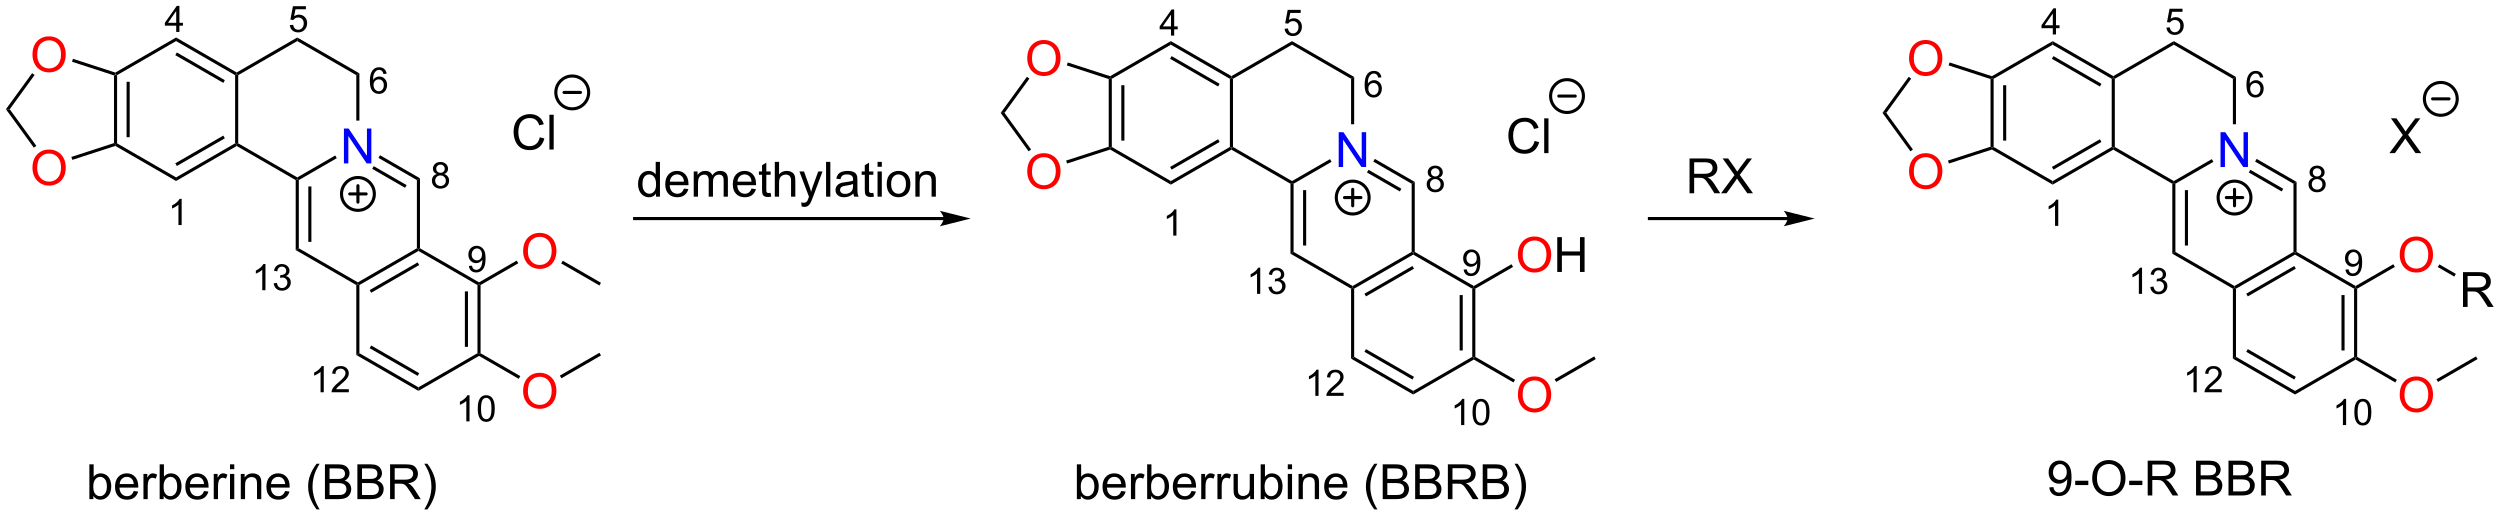 <?xml version="1.0" encoding="UTF-8"?>
<!DOCTYPE svg PUBLIC '-//W3C//DTD SVG 1.0//EN'
          'http://www.w3.org/TR/2001/REC-SVG-20010904/DTD/svg10.dtd'>
<svg stroke-dasharray="none" shape-rendering="auto" xmlns="http://www.w3.org/2000/svg" font-family="'Dialog'" text-rendering="auto" width="1024" fill-opacity="1" color-interpolation="auto" color-rendering="auto" preserveAspectRatio="xMidYMid meet" font-size="12px" viewBox="0 0 1024 212" fill="black" xmlns:xlink="http://www.w3.org/1999/xlink" stroke="black" image-rendering="auto" stroke-miterlimit="10" stroke-linecap="square" stroke-linejoin="miter" font-style="normal" stroke-width="1" height="212" stroke-dashoffset="0" font-weight="normal" stroke-opacity="1"
><!--Generated by the Batik Graphics2D SVG Generator--><defs id="genericDefs"
  /><g
  ><defs id="defs1"
    ><clipPath clipPathUnits="userSpaceOnUse" id="clipPath1"
      ><path d="M0.633 5.267 L423.57 5.267 L423.57 92.464 L0.633 92.464 L0.633 5.267 Z"
      /></clipPath
      ><clipPath clipPathUnits="userSpaceOnUse" id="clipPath2"
      ><path d="M-0.978 61.211 L-0.978 145.984 L410.199 145.984 L410.199 61.211 Z"
      /></clipPath
    ></defs
    ><g transform="scale(2.421,2.421) translate(-0.633,-5.267) matrix(1.029,0,0,1.029,1.639,-57.695)"
    ><path d="M17.764 73.622 L18.019 73.436 L18.274 73.584 L18.274 84.798 L18.019 84.945 L17.764 84.76 ZM19.836 74.632 L19.836 83.749 L20.346 83.749 L20.346 74.632 Z" stroke="none" clip-path="url(#clipPath2)"
    /></g
    ><g transform="matrix(2.49,0,0,2.49,2.436,-152.441)"
    ><path d="M17.99 85.223 L18.019 84.945 L18.274 84.798 L27.986 90.405 L27.986 90.994 Z" stroke="none" clip-path="url(#clipPath2)"
    /></g
    ><g transform="matrix(2.49,0,0,2.49,2.436,-152.441)"
    ><path d="M27.986 90.994 L27.986 90.405 L37.698 84.798 L37.953 84.945 L37.953 85.239 ZM28.114 88.528 L36.009 83.97 L35.754 83.528 L27.858 88.086 Z" stroke="none" clip-path="url(#clipPath2)"
    /></g
    ><g transform="matrix(2.49,0,0,2.49,2.436,-152.441)"
    ><path d="M38.208 84.798 L37.953 84.945 L37.698 84.798 L37.698 73.584 L37.953 73.436 L38.208 73.584 Z" stroke="none" clip-path="url(#clipPath2)"
    /></g
    ><g transform="matrix(2.49,0,0,2.49,2.436,-152.441)"
    ><path d="M37.953 73.142 L37.953 73.436 L37.698 73.584 L27.986 67.976 L27.986 67.387 ZM36.009 74.411 L28.114 69.853 L27.858 70.295 L35.754 74.853 Z" stroke="none" clip-path="url(#clipPath2)"
    /></g
    ><g transform="matrix(2.49,0,0,2.49,2.436,-152.441)"
    ><path d="M27.986 67.387 L27.986 67.976 L18.274 73.584 L18.019 73.436 L17.99 73.159 Z" stroke="none" clip-path="url(#clipPath2)"
    /></g
    ><g fill="red" transform="matrix(2.49,0,0,2.49,2.436,-152.441)" stroke="red"
    ><path d="M4.362 70.241 Q4.362 68.814 5.128 68.009 Q5.893 67.202 7.104 67.202 Q7.896 67.202 8.531 67.582 Q9.169 67.96 9.502 68.637 Q9.838 69.314 9.838 70.173 Q9.838 71.045 9.487 71.733 Q9.135 72.42 8.489 72.775 Q7.846 73.129 7.099 73.129 Q6.292 73.129 5.654 72.738 Q5.018 72.345 4.69 71.67 Q4.362 70.993 4.362 70.241 ZM5.143 70.251 Q5.143 71.288 5.698 71.884 Q6.255 72.478 7.096 72.478 Q7.95 72.478 8.502 71.876 Q9.057 71.275 9.057 70.17 Q9.057 69.47 8.82 68.949 Q8.583 68.428 8.127 68.142 Q7.674 67.853 7.107 67.853 Q6.302 67.853 5.721 68.407 Q5.143 68.96 5.143 70.251 Z" stroke="none" clip-path="url(#clipPath2)"
    /></g
    ><g fill="red" transform="matrix(2.49,0,0,2.49,2.436,-152.441)" stroke="red"
    ><path d="M4.362 88.862 Q4.362 87.435 5.128 86.63 Q5.893 85.823 7.104 85.823 Q7.896 85.823 8.531 86.203 Q9.169 86.581 9.502 87.258 Q9.838 87.935 9.838 88.794 Q9.838 89.667 9.487 90.354 Q9.135 91.042 8.489 91.396 Q7.846 91.75 7.099 91.75 Q6.292 91.75 5.654 91.359 Q5.018 90.966 4.69 90.292 Q4.362 89.615 4.362 88.862 ZM5.143 88.873 Q5.143 89.909 5.698 90.505 Q6.255 91.099 7.096 91.099 Q7.95 91.099 8.502 90.498 Q9.057 89.896 9.057 88.792 Q9.057 88.091 8.82 87.57 Q8.583 87.05 8.127 86.763 Q7.674 86.474 7.107 86.474 Q6.302 86.474 5.721 87.029 Q5.143 87.581 5.143 88.873 Z" stroke="none" clip-path="url(#clipPath2)"
    /></g
    ><g transform="matrix(2.49,0,0,2.49,2.436,-152.441)"
    ><path d="M17.99 73.159 L18.019 73.436 L17.764 73.622 L10.869 71.381 L11.027 70.896 Z" stroke="none" clip-path="url(#clipPath2)"
    /></g
    ><g transform="matrix(2.49,0,0,2.49,2.436,-152.441)"
    ><path d="M4.304 73.258 L4.717 73.558 L0.625 79.191 L-0.006 79.191 Z" stroke="none" clip-path="url(#clipPath2)"
    /></g
    ><g transform="matrix(2.49,0,0,2.49,2.436,-152.441)"
    ><path d="M-0.006 79.191 L0.625 79.191 L4.999 85.211 L4.586 85.511 Z" stroke="none" clip-path="url(#clipPath2)"
    /></g
    ><g transform="matrix(2.49,0,0,2.49,2.436,-152.441)"
    ><path d="M10.918 87.52 L10.761 87.035 L17.764 84.76 L18.019 84.945 L17.99 85.223 Z" stroke="none" clip-path="url(#clipPath2)"
    /></g
    ><g fill="blue" transform="matrix(2.49,0,0,2.49,2.436,-152.441)" stroke="blue"
    ><path d="M55.596 88.095 L55.596 82.368 L56.374 82.368 L59.382 86.863 L59.382 82.368 L60.109 82.368 L60.109 88.095 L59.33 88.095 L56.322 83.595 L56.322 88.095 L55.596 88.095 Z" stroke="none" clip-path="url(#clipPath2)"
    /></g
    ><g transform="matrix(2.49,0,0,2.49,2.436,-152.441)"
    ><path d="M37.953 85.239 L37.953 84.945 L38.208 84.798 L47.92 90.405 L47.92 90.699 L47.664 90.847 Z" stroke="none" clip-path="url(#clipPath2)"
    /></g
    ><g transform="matrix(2.49,0,0,2.49,2.436,-152.441)"
    ><path d="M48.175 90.847 L47.92 90.699 L47.92 90.405 L54.168 86.797 L54.423 87.239 Z" stroke="none" clip-path="url(#clipPath2)"
    /></g
    ><g transform="matrix(2.49,0,0,2.49,2.436,-152.441)"
    ><path d="M58.142 81.061 L57.631 81.061 L57.631 73.584 L58.142 73.289 Z" stroke="none" clip-path="url(#clipPath2)"
    /></g
    ><g transform="matrix(2.49,0,0,2.49,2.436,-152.441)"
    ><path d="M58.142 73.289 L57.631 73.584 L47.92 67.976 L47.92 67.387 Z" stroke="none" clip-path="url(#clipPath2)"
    /></g
    ><g transform="matrix(2.49,0,0,2.49,2.436,-152.441)"
    ><path d="M47.92 67.387 L47.92 67.976 L38.208 73.584 L37.953 73.436 L37.953 73.142 Z" stroke="none" clip-path="url(#clipPath2)"
    /></g
    ><g transform="matrix(2.49,0,0,2.49,2.436,-152.441)"
    ><path d="M47.664 90.847 L47.92 90.699 L48.175 90.847 L48.175 102.061 L47.664 102.355 ZM49.736 91.895 L49.736 101.012 L50.246 101.012 L50.246 91.895 Z" stroke="none" clip-path="url(#clipPath2)"
    /></g
    ><g transform="matrix(2.49,0,0,2.49,2.436,-152.441)"
    ><path d="M47.664 102.355 L48.175 102.061 L57.886 107.668 L57.886 107.962 L57.631 108.109 Z" stroke="none" clip-path="url(#clipPath2)"
    /></g
    ><g transform="matrix(2.49,0,0,2.49,2.436,-152.441)"
    ><path d="M58.142 108.109 L57.886 107.962 L57.886 107.668 L67.598 102.061 L67.853 102.208 L67.853 102.502 ZM60.086 109.379 L67.981 104.821 L67.726 104.379 L59.83 108.937 Z" stroke="none" clip-path="url(#clipPath2)"
    /></g
    ><g transform="matrix(2.49,0,0,2.49,2.436,-152.441)"
    ><path d="M68.108 102.061 L67.853 102.208 L67.598 102.061 L67.598 90.847 L68.108 90.552 Z" stroke="none" clip-path="url(#clipPath2)"
    /></g
    ><g transform="matrix(2.49,0,0,2.49,2.436,-152.441)"
    ><path d="M68.108 90.552 L67.598 90.847 L61.284 87.201 L61.539 86.759 ZM65.909 91.674 L60.503 88.553 L60.248 88.995 L65.654 92.116 Z" stroke="none" clip-path="url(#clipPath2)"
    /></g
    ><g transform="matrix(2.49,0,0,2.49,2.436,-152.441)"
    ><path d="M57.631 108.109 L57.886 107.962 L58.142 108.109 L58.142 119.324 L57.631 119.618 Z" stroke="none" clip-path="url(#clipPath2)"
    /></g
    ><g transform="matrix(2.49,0,0,2.49,2.436,-152.441)"
    ><path d="M57.631 119.618 L58.142 119.324 L67.853 124.931 L67.853 125.52 ZM59.83 118.496 L67.726 123.054 L67.981 122.612 L60.086 118.054 Z" stroke="none" clip-path="url(#clipPath2)"
    /></g
    ><g transform="matrix(2.49,0,0,2.49,2.436,-152.441)"
    ><path d="M67.853 125.52 L67.853 124.931 L77.565 119.324 L77.82 119.471 L77.82 119.765 Z" stroke="none" clip-path="url(#clipPath2)"
    /></g
    ><g transform="matrix(2.49,0,0,2.49,2.436,-152.441)"
    ><path d="M78.075 119.324 L77.82 119.471 L77.565 119.324 L77.565 108.109 L77.82 107.962 L78.075 108.109 ZM76.004 118.275 L76.004 109.158 L75.493 109.158 L75.493 118.275 Z" stroke="none" clip-path="url(#clipPath2)"
    /></g
    ><g transform="matrix(2.49,0,0,2.49,2.436,-152.441)"
    ><path d="M77.82 107.668 L77.82 107.962 L77.565 108.109 L67.853 102.502 L67.853 102.208 L68.108 102.061 Z" stroke="none" clip-path="url(#clipPath2)"
    /></g
    ><g fill="red" transform="matrix(2.49,0,0,2.49,2.436,-152.441)" stroke="red"
    ><path d="M85.075 102.569 Q85.075 101.142 85.84 100.337 Q86.606 99.53 87.817 99.53 Q88.609 99.53 89.244 99.91 Q89.882 100.287 90.215 100.965 Q90.551 101.642 90.551 102.501 Q90.551 103.373 90.2 104.061 Q89.848 104.748 89.202 105.103 Q88.559 105.457 87.812 105.457 Q87.004 105.457 86.367 105.066 Q85.731 104.673 85.403 103.998 Q85.075 103.321 85.075 102.569 ZM85.856 102.579 Q85.856 103.616 86.411 104.212 Q86.968 104.806 87.809 104.806 Q88.663 104.806 89.215 104.204 Q89.77 103.603 89.77 102.498 Q89.77 101.798 89.533 101.277 Q89.296 100.756 88.84 100.47 Q88.387 100.181 87.82 100.181 Q87.015 100.181 86.434 100.735 Q85.856 101.287 85.856 102.579 Z" stroke="none" clip-path="url(#clipPath2)"
    /></g
    ><g transform="matrix(2.49,0,0,2.49,2.436,-152.441)"
    ><path d="M78.075 108.109 L77.82 107.962 L77.82 107.668 L84.021 104.087 L84.276 104.529 Z" stroke="none" clip-path="url(#clipPath2)"
    /></g
    ><g fill="red" transform="matrix(2.49,0,0,2.49,2.436,-152.441)" stroke="red"
    ><path d="M85.075 125.586 Q85.075 124.159 85.84 123.354 Q86.606 122.547 87.817 122.547 Q88.609 122.547 89.244 122.927 Q89.882 123.305 90.215 123.982 Q90.551 124.659 90.551 125.518 Q90.551 126.391 90.2 127.078 Q89.848 127.766 89.202 128.12 Q88.559 128.474 87.812 128.474 Q87.004 128.474 86.367 128.083 Q85.731 127.69 85.403 127.016 Q85.075 126.339 85.075 125.586 ZM85.856 125.597 Q85.856 126.633 86.411 127.229 Q86.968 127.823 87.809 127.823 Q88.663 127.823 89.215 127.222 Q89.77 126.62 89.77 125.516 Q89.77 124.815 89.533 124.294 Q89.296 123.774 88.84 123.487 Q88.387 123.198 87.82 123.198 Q87.015 123.198 86.434 123.753 Q85.856 124.305 85.856 125.597 Z" stroke="none" clip-path="url(#clipPath2)"
    /></g
    ><g transform="matrix(2.49,0,0,2.49,2.436,-152.441)"
    ><path d="M77.82 119.765 L77.82 119.471 L78.075 119.324 L84.608 123.095 L84.353 123.537 Z" stroke="none" clip-path="url(#clipPath2)"
    /></g
    ><g transform="matrix(2.49,0,0,2.49,2.436,-152.441)"
    ><path d="M91.338 104.553 L91.594 104.111 L97.881 107.741 L97.626 108.183 Z" stroke="none" clip-path="url(#clipPath2)"
    /></g
    ><g transform="matrix(2.49,0,0,2.49,2.436,-152.441)"
    ><path d="M91.371 123.45 L91.116 123.008 L97.626 119.25 L97.881 119.692 Z" stroke="none" clip-path="url(#clipPath2)"
    /></g
    ><g stroke-width="0.51" transform="matrix(2.49,0,0,2.49,2.436,-152.441)" stroke-linejoin="round" stroke-linecap="round"
    ><path fill="none" d="M57.9 95.822 C56.409 95.822 55.2 94.613 55.2 93.122 C55.2 91.631 56.409 90.422 57.9 90.422 C59.391 90.422 60.6 91.631 60.6 93.122 C60.6 94.613 59.391 95.822 57.9 95.822 M56.55 93.122 L59.25 93.122 M57.9 91.772 L57.9 94.472" clip-path="url(#clipPath2)"
    /></g
    ><g transform="matrix(2.49,0,0,2.49,2.436,-152.441)"
    ><path d="M87.812 83.809 L88.57 83.999 Q88.333 84.934 87.713 85.427 Q87.093 85.916 86.2 85.916 Q85.273 85.916 84.692 85.538 Q84.114 85.161 83.809 84.447 Q83.507 83.731 83.507 82.911 Q83.507 82.015 83.849 81.351 Q84.192 80.684 84.822 80.338 Q85.453 79.992 86.21 79.992 Q87.07 79.992 87.656 80.429 Q88.242 80.867 88.474 81.661 L87.726 81.835 Q87.528 81.21 87.148 80.927 Q86.77 80.64 86.195 80.64 Q85.536 80.64 85.091 80.958 Q84.648 81.273 84.468 81.807 Q84.289 82.341 84.289 82.906 Q84.289 83.637 84.502 84.182 Q84.716 84.726 85.164 84.997 Q85.614 85.265 86.138 85.265 Q86.773 85.265 87.213 84.898 Q87.656 84.531 87.812 83.809 ZM89.399 85.817 L89.399 80.091 L90.102 80.091 L90.102 85.817 L89.399 85.817 Z" stroke="none" clip-path="url(#clipPath2)"
    /></g
    ><g stroke-width="0.51" transform="matrix(2.49,0,0,2.49,2.436,-152.441)" stroke-linejoin="round" stroke-linecap="round"
    ><path fill="none" d="M93.154 79.124 C91.663 79.124 90.454 77.915 90.454 76.424 C90.454 74.933 91.663 73.724 93.154 73.724 C94.646 73.724 95.855 74.933 95.855 76.424 C95.855 77.915 94.646 79.124 93.154 79.124 M91.805 76.424 L94.504 76.424" clip-path="url(#clipPath2)"
    /></g
    ><g transform="matrix(2.49,0,0,2.49,2.436,-152.441)"
    ><path d="M28.904 98.247 L28.376 98.247 L28.376 94.886 Q28.185 95.067 27.876 95.249 Q27.568 95.431 27.322 95.523 L27.322 95.013 Q27.763 94.804 28.093 94.509 Q28.425 94.212 28.564 93.935 L28.904 93.935 L28.904 98.247 Z" stroke="none" clip-path="url(#clipPath2)"
    /></g
    ><g transform="matrix(2.49,0,0,2.49,2.436,-152.441)"
    ><path d="M28.007 66.478 L28.007 65.449 L26.144 65.449 L26.144 64.967 L28.105 62.184 L28.535 62.184 L28.535 64.967 L29.115 64.967 L29.115 65.449 L28.535 65.449 L28.535 66.478 L28.007 66.478 ZM28.007 64.967 L28.007 63.029 L26.664 64.967 L28.007 64.967 Z" stroke="none" clip-path="url(#clipPath2)"
    /></g
    ><g transform="matrix(2.49,0,0,2.49,2.436,-152.441)"
    ><path d="M46.698 65.353 L47.251 65.307 Q47.313 65.711 47.536 65.914 Q47.76 66.117 48.077 66.117 Q48.458 66.117 48.721 65.83 Q48.985 65.543 48.985 65.068 Q48.985 64.617 48.731 64.357 Q48.479 64.096 48.069 64.096 Q47.813 64.096 47.608 64.213 Q47.403 64.328 47.286 64.512 L46.792 64.447 L47.208 62.242 L49.342 62.242 L49.342 62.746 L47.63 62.746 L47.397 63.9 Q47.784 63.631 48.21 63.631 Q48.772 63.631 49.159 64.022 Q49.546 64.41 49.546 65.022 Q49.546 65.606 49.206 66.029 Q48.792 66.553 48.077 66.553 Q47.491 66.553 47.12 66.225 Q46.751 65.894 46.698 65.353 Z" stroke="none" clip-path="url(#clipPath2)"
    /></g
    ><g transform="matrix(2.49,0,0,2.49,2.436,-152.441)"
    ><path d="M62.621 73.351 L62.096 73.392 Q62.026 73.081 61.897 72.94 Q61.684 72.716 61.369 72.716 Q61.117 72.716 60.928 72.856 Q60.678 73.038 60.533 73.388 Q60.391 73.735 60.385 74.38 Q60.576 74.089 60.852 73.948 Q61.127 73.808 61.428 73.808 Q61.955 73.808 62.326 74.196 Q62.697 74.585 62.697 75.2 Q62.697 75.605 62.522 75.952 Q62.348 76.298 62.043 76.483 Q61.738 76.669 61.352 76.669 Q60.694 76.669 60.278 76.184 Q59.861 75.698 59.861 74.585 Q59.861 73.339 60.32 72.774 Q60.723 72.282 61.403 72.282 Q61.908 72.282 62.233 72.567 Q62.557 72.851 62.621 73.351 ZM60.467 75.202 Q60.467 75.476 60.582 75.726 Q60.699 75.974 60.906 76.105 Q61.115 76.233 61.344 76.233 Q61.678 76.233 61.918 75.964 Q62.158 75.694 62.158 75.231 Q62.158 74.786 61.92 74.53 Q61.684 74.274 61.322 74.274 Q60.965 74.274 60.715 74.53 Q60.467 74.786 60.467 75.202 Z" stroke="none" clip-path="url(#clipPath2)"
    /></g
    ><g transform="matrix(2.49,0,0,2.49,2.436,-152.441)"
    ><path d="M70.885 89.849 Q70.557 89.73 70.399 89.507 Q70.241 89.285 70.241 88.974 Q70.241 88.505 70.577 88.187 Q70.915 87.867 71.475 87.867 Q72.038 87.867 72.379 88.193 Q72.723 88.519 72.723 88.988 Q72.723 89.287 72.565 89.509 Q72.409 89.73 72.09 89.849 Q72.485 89.978 72.692 90.265 Q72.899 90.552 72.899 90.951 Q72.899 91.502 72.508 91.879 Q72.12 92.254 71.483 92.254 Q70.848 92.254 70.458 91.877 Q70.069 91.5 70.069 90.937 Q70.069 90.517 70.28 90.236 Q70.493 89.953 70.885 89.849 ZM70.78 88.957 Q70.78 89.261 70.975 89.455 Q71.172 89.648 71.487 89.648 Q71.792 89.648 71.985 89.457 Q72.18 89.263 72.18 88.986 Q72.18 88.695 71.979 88.498 Q71.78 88.3 71.481 88.3 Q71.178 88.3 70.979 88.494 Q70.78 88.687 70.78 88.957 ZM70.61 90.939 Q70.61 91.166 70.717 91.377 Q70.825 91.588 71.036 91.703 Q71.247 91.818 71.489 91.818 Q71.868 91.818 72.114 91.576 Q72.36 91.332 72.36 90.957 Q72.36 90.576 72.106 90.328 Q71.852 90.078 71.471 90.078 Q71.1 90.078 70.854 90.324 Q70.61 90.57 70.61 90.939 Z" stroke="none" clip-path="url(#clipPath2)"
    /></g
    ><g transform="matrix(2.49,0,0,2.49,2.436,-152.441)"
    ><path d="M42.69 108.963 L42.163 108.963 L42.163 105.602 Q41.971 105.783 41.663 105.965 Q41.354 106.146 41.108 106.238 L41.108 105.728 Q41.55 105.519 41.88 105.225 Q42.212 104.928 42.35 104.65 L42.69 104.65 L42.69 108.963 ZM44.043 107.828 L44.57 107.758 Q44.662 108.207 44.879 108.404 Q45.097 108.602 45.412 108.602 Q45.783 108.602 46.039 108.344 Q46.297 108.086 46.297 107.705 Q46.297 107.342 46.058 107.107 Q45.822 106.871 45.455 106.871 Q45.306 106.871 45.084 106.93 L45.142 106.467 Q45.195 106.473 45.226 106.473 Q45.564 106.473 45.834 106.297 Q46.103 106.121 46.103 105.754 Q46.103 105.465 45.906 105.275 Q45.711 105.084 45.4 105.084 Q45.092 105.084 44.886 105.277 Q44.681 105.471 44.623 105.857 L44.095 105.764 Q44.193 105.232 44.535 104.941 Q44.879 104.65 45.388 104.65 Q45.74 104.65 46.035 104.801 Q46.332 104.951 46.488 105.213 Q46.644 105.473 46.644 105.766 Q46.644 106.045 46.494 106.273 Q46.345 106.502 46.052 106.637 Q46.433 106.725 46.644 107.002 Q46.855 107.277 46.855 107.693 Q46.855 108.256 46.445 108.648 Q46.035 109.039 45.408 109.039 Q44.843 109.039 44.468 108.703 Q44.095 108.365 44.043 107.828 Z" stroke="none" clip-path="url(#clipPath2)"
    /></g
    ><g transform="matrix(2.49,0,0,2.49,2.436,-152.441)"
    ><path d="M76.147 104.972 L76.655 104.925 Q76.719 105.282 76.901 105.444 Q77.083 105.604 77.366 105.604 Q77.61 105.604 77.792 105.493 Q77.975 105.382 78.092 105.196 Q78.21 105.011 78.288 104.694 Q78.368 104.378 78.368 104.05 Q78.368 104.014 78.366 103.944 Q78.208 104.196 77.932 104.352 Q77.659 104.509 77.34 104.509 Q76.807 104.509 76.438 104.122 Q76.069 103.735 76.069 103.102 Q76.069 102.45 76.454 102.052 Q76.838 101.653 77.418 101.653 Q77.838 101.653 78.184 101.88 Q78.532 102.104 78.712 102.522 Q78.893 102.938 78.893 103.729 Q78.893 104.554 78.713 105.042 Q78.536 105.528 78.182 105.784 Q77.829 106.04 77.354 106.04 Q76.85 106.04 76.53 105.761 Q76.212 105.479 76.147 104.972 ZM78.307 103.077 Q78.307 102.622 78.065 102.356 Q77.823 102.089 77.483 102.089 Q77.131 102.089 76.87 102.376 Q76.61 102.663 76.61 103.12 Q76.61 103.53 76.858 103.788 Q77.106 104.044 77.469 104.044 Q77.835 104.044 78.071 103.788 Q78.307 103.53 78.307 103.077 Z" stroke="none" clip-path="url(#clipPath2)"
    /></g
    ><g transform="matrix(2.49,0,0,2.49,2.436,-152.441)"
    ><path d="M76.257 130.542 L75.73 130.542 L75.73 127.18 Q75.538 127.362 75.23 127.543 Q74.921 127.725 74.675 127.817 L74.675 127.307 Q75.116 127.098 75.447 126.803 Q75.778 126.506 75.917 126.229 L76.257 126.229 L76.257 130.542 ZM77.608 128.422 Q77.608 127.661 77.764 127.198 Q77.92 126.733 78.229 126.481 Q78.539 126.229 79.008 126.229 Q79.354 126.229 79.614 126.368 Q79.875 126.506 80.045 126.77 Q80.215 127.032 80.311 127.409 Q80.408 127.784 80.408 128.422 Q80.408 129.178 80.252 129.643 Q80.098 130.108 79.787 130.362 Q79.479 130.616 79.008 130.616 Q78.387 130.616 78.031 130.168 Q77.608 129.633 77.608 128.422 ZM78.149 128.422 Q78.149 129.481 78.397 129.831 Q78.645 130.18 79.008 130.18 Q79.371 130.18 79.617 129.829 Q79.865 129.477 79.865 128.422 Q79.865 127.362 79.617 127.014 Q79.371 126.665 79.002 126.665 Q78.639 126.665 78.422 126.973 Q78.149 127.366 78.149 128.422 Z" stroke="none" clip-path="url(#clipPath2)"
    /></g
    ><g transform="matrix(2.49,0,0,2.49,2.436,-152.441)"
    ><path d="M154.247 96.918 L103.415 96.918 L103.159 96.918 L103.159 97.428 L103.415 97.428 L154.247 97.428 L154.502 97.428 L154.502 96.918 L154.247 96.918 ZM158.711 97.173 L153.609 95.897 C153.609 95.897 154.247 96.615 154.247 97.173 C154.247 97.731 153.609 98.448 153.609 98.448 Z" stroke="none" clip-path="url(#clipPath2)"
    /></g
    ><g transform="matrix(2.49,0,0,2.49,2.436,-152.441)"
    ><path d="M106.93 93.576 L106.93 93.053 Q106.536 93.67 105.771 93.67 Q105.273 93.67 104.857 93.397 Q104.443 93.123 104.213 92.634 Q103.984 92.141 103.984 91.506 Q103.984 90.884 104.19 90.379 Q104.398 89.873 104.812 89.605 Q105.226 89.334 105.739 89.334 Q106.114 89.334 106.406 89.493 Q106.7 89.649 106.883 89.904 L106.883 87.85 L107.583 87.85 L107.583 93.576 L106.93 93.576 ZM104.708 91.506 Q104.708 92.303 105.044 92.699 Q105.38 93.092 105.836 93.092 Q106.297 93.092 106.62 92.714 Q106.943 92.337 106.943 91.563 Q106.943 90.712 106.614 90.313 Q106.286 89.915 105.805 89.915 Q105.336 89.915 105.021 90.298 Q104.708 90.681 104.708 91.506 ZM111.527 92.24 L112.254 92.329 Q112.082 92.967 111.616 93.319 Q111.152 93.67 110.431 93.67 Q109.519 93.67 108.986 93.11 Q108.454 92.548 108.454 91.537 Q108.454 90.49 108.993 89.912 Q109.532 89.334 110.392 89.334 Q111.222 89.334 111.749 89.902 Q112.277 90.467 112.277 91.493 Q112.277 91.556 112.275 91.681 L109.181 91.681 Q109.22 92.365 109.566 92.73 Q109.915 93.092 110.433 93.092 Q110.822 93.092 111.095 92.889 Q111.368 92.686 111.527 92.24 ZM109.22 91.102 L111.535 91.102 Q111.488 90.579 111.269 90.319 Q110.933 89.912 110.4 89.912 Q109.915 89.912 109.585 90.238 Q109.254 90.561 109.22 91.102 ZM113.138 93.576 L113.138 89.428 L113.766 89.428 L113.766 90.009 Q113.961 89.704 114.284 89.519 Q114.609 89.334 115.023 89.334 Q115.484 89.334 115.778 89.527 Q116.075 89.717 116.195 90.061 Q116.687 89.334 117.476 89.334 Q118.094 89.334 118.424 89.675 Q118.758 90.016 118.758 90.727 L118.758 93.576 L118.06 93.576 L118.06 90.962 Q118.06 90.54 117.989 90.355 Q117.922 90.17 117.742 90.058 Q117.562 89.944 117.32 89.944 Q116.883 89.944 116.594 90.235 Q116.305 90.524 116.305 91.165 L116.305 93.576 L115.601 93.576 L115.601 90.881 Q115.601 90.412 115.43 90.178 Q115.258 89.944 114.867 89.944 Q114.57 89.944 114.318 90.1 Q114.068 90.256 113.953 90.558 Q113.841 90.858 113.841 91.423 L113.841 93.576 L113.138 93.576 ZM122.641 92.24 L123.367 92.329 Q123.195 92.967 122.729 93.319 Q122.266 93.67 121.544 93.67 Q120.633 93.67 120.099 93.11 Q119.568 92.548 119.568 91.537 Q119.568 90.49 120.107 89.912 Q120.646 89.334 121.505 89.334 Q122.336 89.334 122.862 89.902 Q123.391 90.467 123.391 91.493 Q123.391 91.556 123.388 91.681 L120.294 91.681 Q120.333 92.365 120.68 92.73 Q121.028 93.092 121.547 93.092 Q121.935 93.092 122.208 92.889 Q122.482 92.686 122.641 92.24 ZM120.333 91.102 L122.648 91.102 Q122.601 90.579 122.383 90.319 Q122.047 89.912 121.513 89.912 Q121.028 89.912 120.698 90.238 Q120.367 90.561 120.333 91.102 ZM125.785 92.946 L125.887 93.569 Q125.59 93.631 125.355 93.631 Q124.972 93.631 124.762 93.511 Q124.551 93.389 124.465 93.191 Q124.379 92.993 124.379 92.36 L124.379 89.975 L123.863 89.975 L123.863 89.428 L124.379 89.428 L124.379 88.399 L125.079 87.977 L125.079 89.428 L125.785 89.428 L125.785 89.975 L125.079 89.975 L125.079 92.399 Q125.079 92.701 125.116 92.787 Q125.152 92.873 125.236 92.925 Q125.322 92.975 125.478 92.975 Q125.595 92.975 125.785 92.946 ZM126.474 93.576 L126.474 87.85 L127.177 87.85 L127.177 89.904 Q127.669 89.334 128.419 89.334 Q128.88 89.334 129.219 89.516 Q129.56 89.696 129.706 90.016 Q129.851 90.337 129.851 90.946 L129.851 93.576 L129.148 93.576 L129.148 90.946 Q129.148 90.42 128.919 90.181 Q128.693 89.938 128.273 89.938 Q127.961 89.938 127.685 90.102 Q127.411 90.264 127.294 90.543 Q127.177 90.819 127.177 91.306 L127.177 93.576 L126.474 93.576 ZM130.892 95.175 L130.814 94.514 Q131.043 94.576 131.215 94.576 Q131.449 94.576 131.59 94.498 Q131.73 94.42 131.821 94.279 Q131.887 94.175 132.035 93.756 Q132.056 93.699 132.097 93.584 L130.525 89.428 L131.282 89.428 L132.144 91.829 Q132.314 92.287 132.446 92.79 Q132.566 92.306 132.736 91.845 L133.621 89.428 L134.324 89.428 L132.746 93.647 Q132.493 94.332 132.353 94.589 Q132.165 94.936 131.923 95.097 Q131.681 95.261 131.345 95.261 Q131.142 95.261 130.892 95.175 ZM134.907 93.576 L134.907 87.85 L135.611 87.85 L135.611 93.576 L134.907 93.576 ZM139.406 93.063 Q139.016 93.397 138.654 93.535 Q138.294 93.67 137.88 93.67 Q137.195 93.67 136.828 93.337 Q136.461 93.001 136.461 92.483 Q136.461 92.178 136.599 91.925 Q136.739 91.673 136.963 91.522 Q137.187 91.368 137.469 91.29 Q137.677 91.235 138.094 91.186 Q138.945 91.084 139.349 90.944 Q139.351 90.798 139.351 90.759 Q139.351 90.329 139.154 90.154 Q138.883 89.915 138.351 89.915 Q137.857 89.915 137.62 90.089 Q137.383 90.264 137.271 90.704 L136.583 90.61 Q136.677 90.17 136.891 89.899 Q137.107 89.626 137.513 89.48 Q137.919 89.334 138.453 89.334 Q138.984 89.334 139.315 89.459 Q139.648 89.584 139.805 89.774 Q139.961 89.962 140.023 90.251 Q140.06 90.431 140.06 90.899 L140.06 91.837 Q140.06 92.819 140.104 93.079 Q140.148 93.337 140.281 93.576 L139.547 93.576 Q139.437 93.358 139.406 93.063 ZM139.349 91.493 Q138.966 91.649 138.2 91.759 Q137.766 91.821 137.586 91.899 Q137.406 91.977 137.307 92.129 Q137.211 92.279 137.211 92.462 Q137.211 92.743 137.424 92.931 Q137.638 93.118 138.047 93.118 Q138.453 93.118 138.768 92.941 Q139.086 92.764 139.234 92.454 Q139.349 92.217 139.349 91.751 L139.349 91.493 ZM142.684 92.946 L142.785 93.569 Q142.488 93.631 142.254 93.631 Q141.871 93.631 141.66 93.511 Q141.449 93.389 141.363 93.191 Q141.277 92.993 141.277 92.36 L141.277 89.975 L140.762 89.975 L140.762 89.428 L141.277 89.428 L141.277 88.399 L141.978 87.977 L141.978 89.428 L142.684 89.428 L142.684 89.975 L141.978 89.975 L141.978 92.399 Q141.978 92.701 142.014 92.787 Q142.051 92.873 142.134 92.925 Q142.22 92.975 142.376 92.975 Q142.493 92.975 142.684 92.946 ZM143.375 88.657 L143.375 87.85 L144.078 87.85 L144.078 88.657 L143.375 88.657 ZM143.375 93.576 L143.375 89.428 L144.078 89.428 L144.078 93.576 L143.375 93.576 ZM144.887 91.501 Q144.887 90.35 145.527 89.795 Q146.064 89.334 146.832 89.334 Q147.689 89.334 148.23 89.894 Q148.775 90.454 148.775 91.444 Q148.775 92.243 148.532 92.704 Q148.293 93.162 147.834 93.418 Q147.376 93.67 146.832 93.67 Q145.962 93.67 145.423 93.113 Q144.887 92.553 144.887 91.501 ZM145.611 91.501 Q145.611 92.298 145.957 92.696 Q146.306 93.092 146.832 93.092 Q147.355 93.092 147.702 92.694 Q148.051 92.295 148.051 91.477 Q148.051 90.709 147.702 90.313 Q147.353 89.915 146.832 89.915 Q146.306 89.915 145.957 90.311 Q145.611 90.704 145.611 91.501 ZM149.599 93.576 L149.599 89.428 L150.232 89.428 L150.232 90.016 Q150.687 89.334 151.552 89.334 Q151.927 89.334 152.239 89.47 Q152.555 89.602 152.711 89.821 Q152.867 90.04 152.93 90.342 Q152.969 90.537 152.969 91.024 L152.969 93.576 L152.266 93.576 L152.266 91.053 Q152.266 90.623 152.182 90.41 Q152.101 90.196 151.893 90.071 Q151.685 89.944 151.404 89.944 Q150.953 89.944 150.627 90.23 Q150.302 90.514 150.302 91.311 L150.302 93.576 L149.599 93.576 Z" stroke="none" clip-path="url(#clipPath2)"
    /></g
    ><g transform="matrix(2.49,0,0,2.49,2.436,-152.441)"
    ><path d="M181.403 74.221 L181.658 74.036 L181.913 74.183 L181.913 85.397 L181.658 85.544 L181.403 85.359 ZM183.475 75.232 L183.475 84.348 L183.985 84.348 L183.985 75.232 Z" stroke="none" clip-path="url(#clipPath2)"
    /></g
    ><g transform="matrix(2.49,0,0,2.49,2.436,-152.441)"
    ><path d="M181.629 85.822 L181.658 85.544 L181.913 85.397 L191.625 91.004 L191.625 91.593 Z" stroke="none" clip-path="url(#clipPath2)"
    /></g
    ><g transform="matrix(2.49,0,0,2.49,2.436,-152.441)"
    ><path d="M191.625 91.593 L191.625 91.004 L201.337 85.397 L201.592 85.544 L201.592 85.839 ZM191.752 89.127 L199.648 84.569 L199.393 84.127 L191.497 88.686 Z" stroke="none" clip-path="url(#clipPath2)"
    /></g
    ><g transform="matrix(2.49,0,0,2.49,2.436,-152.441)"
    ><path d="M201.847 85.397 L201.592 85.544 L201.337 85.397 L201.337 74.183 L201.592 74.036 L201.847 74.183 Z" stroke="none" clip-path="url(#clipPath2)"
    /></g
    ><g transform="matrix(2.49,0,0,2.49,2.436,-152.441)"
    ><path d="M201.592 73.741 L201.592 74.036 L201.337 74.183 L191.625 68.576 L191.625 67.987 ZM199.648 75.011 L191.752 70.452 L191.497 70.894 L199.393 75.453 Z" stroke="none" clip-path="url(#clipPath2)"
    /></g
    ><g transform="matrix(2.49,0,0,2.49,2.436,-152.441)"
    ><path d="M191.625 67.987 L191.625 68.576 L181.913 74.183 L181.658 74.036 L181.629 73.758 Z" stroke="none" clip-path="url(#clipPath2)"
    /></g
    ><g fill="red" transform="matrix(2.49,0,0,2.49,2.436,-152.441)" stroke="red"
    ><path d="M168.001 70.84 Q168.001 69.413 168.766 68.608 Q169.532 67.801 170.743 67.801 Q171.535 67.801 172.17 68.181 Q172.808 68.559 173.141 69.236 Q173.477 69.913 173.477 70.772 Q173.477 71.645 173.126 72.332 Q172.774 73.02 172.128 73.374 Q171.485 73.728 170.738 73.728 Q169.93 73.728 169.292 73.338 Q168.657 72.944 168.329 72.27 Q168.001 71.593 168.001 70.84 ZM168.782 70.851 Q168.782 71.887 169.337 72.483 Q169.894 73.077 170.735 73.077 Q171.589 73.077 172.141 72.476 Q172.696 71.874 172.696 70.77 Q172.696 70.069 172.459 69.549 Q172.222 69.028 171.766 68.741 Q171.313 68.452 170.745 68.452 Q169.941 68.452 169.36 69.007 Q168.782 69.559 168.782 70.851 Z" stroke="none" clip-path="url(#clipPath2)"
    /></g
    ><g fill="red" transform="matrix(2.49,0,0,2.49,2.436,-152.441)" stroke="red"
    ><path d="M168.001 89.462 Q168.001 88.034 168.766 87.23 Q169.532 86.422 170.743 86.422 Q171.535 86.422 172.17 86.803 Q172.808 87.18 173.141 87.857 Q173.477 88.534 173.477 89.394 Q173.477 90.266 173.126 90.954 Q172.774 91.641 172.128 91.995 Q171.485 92.35 170.738 92.35 Q169.93 92.35 169.292 91.959 Q168.657 91.566 168.329 90.891 Q168.001 90.214 168.001 89.462 ZM168.782 89.472 Q168.782 90.508 169.337 91.105 Q169.894 91.698 170.735 91.698 Q171.589 91.698 172.141 91.097 Q172.696 90.495 172.696 89.391 Q172.696 88.691 172.459 88.17 Q172.222 87.649 171.766 87.363 Q171.313 87.073 170.745 87.073 Q169.941 87.073 169.36 87.628 Q168.782 88.18 168.782 89.472 Z" stroke="none" clip-path="url(#clipPath2)"
    /></g
    ><g transform="matrix(2.49,0,0,2.49,2.436,-152.441)"
    ><path d="M181.629 73.758 L181.658 74.036 L181.403 74.221 L174.508 71.981 L174.666 71.495 Z" stroke="none" clip-path="url(#clipPath2)"
    /></g
    ><g transform="matrix(2.49,0,0,2.49,2.436,-152.441)"
    ><path d="M167.943 73.857 L168.356 74.157 L164.263 79.79 L163.633 79.79 Z" stroke="none" clip-path="url(#clipPath2)"
    /></g
    ><g transform="matrix(2.49,0,0,2.49,2.436,-152.441)"
    ><path d="M163.633 79.79 L164.263 79.79 L168.638 85.811 L168.225 86.111 Z" stroke="none" clip-path="url(#clipPath2)"
    /></g
    ><g transform="matrix(2.49,0,0,2.49,2.436,-152.441)"
    ><path d="M174.557 88.12 L174.4 87.634 L181.403 85.359 L181.658 85.544 L181.629 85.822 Z" stroke="none" clip-path="url(#clipPath2)"
    /></g
    ><g fill="blue" transform="matrix(2.49,0,0,2.49,2.436,-152.441)" stroke="blue"
    ><path d="M219.235 88.694 L219.235 82.968 L220.013 82.968 L223.021 87.463 L223.021 82.968 L223.748 82.968 L223.748 88.694 L222.969 88.694 L219.961 84.194 L219.961 88.694 L219.235 88.694 Z" stroke="none" clip-path="url(#clipPath2)"
    /></g
    ><g transform="matrix(2.49,0,0,2.49,2.436,-152.441)"
    ><path d="M201.592 85.839 L201.592 85.544 L201.847 85.397 L211.559 91.004 L211.559 91.299 L211.303 91.446 Z" stroke="none" clip-path="url(#clipPath2)"
    /></g
    ><g transform="matrix(2.49,0,0,2.49,2.436,-152.441)"
    ><path d="M211.814 91.446 L211.559 91.299 L211.559 91.004 L217.807 87.396 L218.062 87.838 Z" stroke="none" clip-path="url(#clipPath2)"
    /></g
    ><g transform="matrix(2.49,0,0,2.49,2.436,-152.441)"
    ><path d="M221.78 81.66 L221.27 81.66 L221.27 74.183 L221.78 73.888 Z" stroke="none" clip-path="url(#clipPath2)"
    /></g
    ><g transform="matrix(2.49,0,0,2.49,2.436,-152.441)"
    ><path d="M221.78 73.888 L221.27 74.183 L211.559 68.576 L211.559 67.987 Z" stroke="none" clip-path="url(#clipPath2)"
    /></g
    ><g transform="matrix(2.49,0,0,2.49,2.436,-152.441)"
    ><path d="M211.559 67.987 L211.559 68.576 L201.847 74.183 L201.592 74.036 L201.592 73.741 Z" stroke="none" clip-path="url(#clipPath2)"
    /></g
    ><g transform="matrix(2.49,0,0,2.49,2.436,-152.441)"
    ><path d="M211.303 91.446 L211.559 91.299 L211.814 91.446 L211.814 102.66 L211.303 102.955 ZM213.375 92.495 L213.375 101.611 L213.885 101.611 L213.885 92.495 Z" stroke="none" clip-path="url(#clipPath2)"
    /></g
    ><g transform="matrix(2.49,0,0,2.49,2.436,-152.441)"
    ><path d="M211.303 102.955 L211.814 102.66 L221.525 108.267 L221.525 108.562 L221.27 108.709 Z" stroke="none" clip-path="url(#clipPath2)"
    /></g
    ><g transform="matrix(2.49,0,0,2.49,2.436,-152.441)"
    ><path d="M221.78 108.709 L221.525 108.562 L221.525 108.267 L231.237 102.66 L231.492 102.807 L231.492 103.102 ZM223.724 109.978 L231.62 105.42 L231.364 104.978 L223.469 109.537 Z" stroke="none" clip-path="url(#clipPath2)"
    /></g
    ><g transform="matrix(2.49,0,0,2.49,2.436,-152.441)"
    ><path d="M231.747 102.66 L231.492 102.807 L231.237 102.66 L231.237 91.446 L231.747 91.151 Z" stroke="none" clip-path="url(#clipPath2)"
    /></g
    ><g transform="matrix(2.49,0,0,2.49,2.436,-152.441)"
    ><path d="M231.747 91.151 L231.237 91.446 L224.923 87.8 L225.178 87.359 ZM229.548 92.274 L224.142 89.153 L223.887 89.594 L229.293 92.716 Z" stroke="none" clip-path="url(#clipPath2)"
    /></g
    ><g transform="matrix(2.49,0,0,2.49,2.436,-152.441)"
    ><path d="M221.27 108.709 L221.525 108.562 L221.78 108.709 L221.78 119.923 L221.27 120.218 Z" stroke="none" clip-path="url(#clipPath2)"
    /></g
    ><g transform="matrix(2.49,0,0,2.49,2.436,-152.441)"
    ><path d="M221.27 120.218 L221.78 119.923 L231.492 125.53 L231.492 126.119 ZM223.469 119.095 L231.364 123.653 L231.62 123.212 L223.724 118.653 Z" stroke="none" clip-path="url(#clipPath2)"
    /></g
    ><g transform="matrix(2.49,0,0,2.49,2.436,-152.441)"
    ><path d="M231.492 126.119 L231.492 125.53 L241.204 119.923 L241.459 120.07 L241.459 120.365 Z" stroke="none" clip-path="url(#clipPath2)"
    /></g
    ><g transform="matrix(2.49,0,0,2.49,2.436,-152.441)"
    ><path d="M241.714 119.923 L241.459 120.07 L241.204 119.923 L241.204 108.709 L241.459 108.562 L241.714 108.709 ZM239.642 118.874 L239.642 109.758 L239.132 109.758 L239.132 118.874 Z" stroke="none" clip-path="url(#clipPath2)"
    /></g
    ><g transform="matrix(2.49,0,0,2.49,2.436,-152.441)"
    ><path d="M241.459 108.267 L241.459 108.562 L241.204 108.709 L231.492 103.102 L231.492 102.807 L231.747 102.66 Z" stroke="none" clip-path="url(#clipPath2)"
    /></g
    ><g fill="red" transform="matrix(2.49,0,0,2.49,2.436,-152.441)" stroke="red"
    ><path d="M248.714 103.168 Q248.714 101.741 249.479 100.936 Q250.245 100.129 251.456 100.129 Q252.248 100.129 252.883 100.509 Q253.521 100.887 253.854 101.564 Q254.19 102.241 254.19 103.1 Q254.19 103.973 253.839 104.66 Q253.487 105.348 252.841 105.702 Q252.198 106.056 251.451 106.056 Q250.643 106.056 250.005 105.666 Q249.37 105.272 249.042 104.598 Q248.714 103.921 248.714 103.168 ZM249.495 103.179 Q249.495 104.215 250.05 104.811 Q250.607 105.405 251.448 105.405 Q252.302 105.405 252.854 104.804 Q253.409 104.202 253.409 103.098 Q253.409 102.397 253.172 101.877 Q252.935 101.356 252.479 101.069 Q252.026 100.78 251.458 100.78 Q250.654 100.78 250.073 101.335 Q249.495 101.887 249.495 103.179 Z" stroke="none" clip-path="url(#clipPath2)"
    /></g
    ><g transform="matrix(2.49,0,0,2.49,2.436,-152.441)"
    ><path d="M255.189 105.957 L255.189 100.231 L255.947 100.231 L255.947 102.582 L258.923 102.582 L258.923 100.231 L259.681 100.231 L259.681 105.957 L258.923 105.957 L258.923 103.257 L255.947 103.257 L255.947 105.957 L255.189 105.957 Z" stroke="none" clip-path="url(#clipPath2)"
    /></g
    ><g transform="matrix(2.49,0,0,2.49,2.436,-152.441)"
    ><path d="M241.714 108.709 L241.459 108.562 L241.459 108.267 L247.66 104.687 L247.915 105.129 Z" stroke="none" clip-path="url(#clipPath2)"
    /></g
    ><g fill="red" transform="matrix(2.49,0,0,2.49,2.436,-152.441)" stroke="red"
    ><path d="M248.714 126.186 Q248.714 124.758 249.479 123.954 Q250.245 123.147 251.456 123.147 Q252.248 123.147 252.883 123.527 Q253.521 123.904 253.854 124.581 Q254.19 125.258 254.19 126.118 Q254.19 126.99 253.839 127.678 Q253.487 128.365 252.841 128.719 Q252.198 129.073 251.451 129.073 Q250.643 129.073 250.005 128.683 Q249.37 128.29 249.042 127.615 Q248.714 126.938 248.714 126.186 ZM249.495 126.196 Q249.495 127.232 250.05 127.829 Q250.607 128.423 251.448 128.423 Q252.302 128.423 252.854 127.821 Q253.409 127.219 253.409 126.115 Q253.409 125.415 253.172 124.894 Q252.935 124.373 252.479 124.087 Q252.026 123.797 251.458 123.797 Q250.654 123.797 250.073 124.352 Q249.495 124.904 249.495 126.196 Z" stroke="none" clip-path="url(#clipPath2)"
    /></g
    ><g transform="matrix(2.49,0,0,2.49,2.436,-152.441)"
    ><path d="M241.459 120.365 L241.459 120.07 L241.714 119.923 L248.247 123.695 L247.992 124.137 Z" stroke="none" clip-path="url(#clipPath2)"
    /></g
    ><g transform="matrix(2.49,0,0,2.49,2.436,-152.441)"
    ><path d="M255.01 124.05 L254.755 123.608 L261.265 119.849 L261.52 120.291 Z" stroke="none" clip-path="url(#clipPath2)"
    /></g
    ><g stroke-width="0.51" transform="matrix(2.49,0,0,2.49,2.436,-152.441)" stroke-linejoin="round" stroke-linecap="round"
    ><path fill="none" d="M221.539 96.421 C220.048 96.421 218.839 95.212 218.839 93.721 C218.839 92.23 220.048 91.021 221.539 91.021 C223.03 91.021 224.239 92.23 224.239 93.721 C224.239 95.212 223.03 96.421 221.539 96.421 M220.189 93.721 L222.889 93.721 M221.539 92.371 L221.539 95.071" clip-path="url(#clipPath2)"
    /></g
    ><g transform="matrix(2.49,0,0,2.49,2.436,-152.441)"
    ><path d="M251.451 84.409 L252.209 84.599 Q251.972 85.534 251.352 86.026 Q250.732 86.516 249.839 86.516 Q248.912 86.516 248.331 86.138 Q247.753 85.76 247.448 85.047 Q247.146 84.331 247.146 83.51 Q247.146 82.614 247.487 81.95 Q247.831 81.284 248.461 80.937 Q249.091 80.591 249.849 80.591 Q250.709 80.591 251.295 81.028 Q251.881 81.466 252.112 82.26 L251.365 82.435 Q251.167 81.81 250.787 81.526 Q250.409 81.239 249.834 81.239 Q249.175 81.239 248.73 81.557 Q248.287 81.872 248.107 82.406 Q247.927 82.94 247.927 83.505 Q247.927 84.237 248.141 84.781 Q248.355 85.325 248.802 85.596 Q249.253 85.864 249.776 85.864 Q250.412 85.864 250.852 85.497 Q251.295 85.13 251.451 84.409 ZM253.038 86.416 L253.038 80.69 L253.741 80.69 L253.741 86.416 L253.038 86.416 Z" stroke="none" clip-path="url(#clipPath2)"
    /></g
    ><g stroke-width="0.51" transform="matrix(2.49,0,0,2.49,2.436,-152.441)" stroke-linejoin="round" stroke-linecap="round"
    ><path fill="none" d="M256.793 79.723 C255.302 79.723 254.093 78.514 254.093 77.023 C254.093 75.532 255.302 74.323 256.793 74.323 C258.284 74.323 259.493 75.532 259.493 77.023 C259.493 78.514 258.284 79.723 256.793 79.723 M255.443 77.023 L258.143 77.023" clip-path="url(#clipPath2)"
    /></g
    ><g transform="matrix(2.49,0,0,2.49,2.436,-152.441)"
    ><path d="M192.542 99.972 L192.015 99.972 L192.015 96.61 Q191.824 96.792 191.515 96.974 Q191.207 97.155 190.96 97.247 L190.96 96.737 Q191.402 96.528 191.732 96.233 Q192.064 95.936 192.203 95.659 L192.542 95.659 L192.542 99.972 Z" stroke="none" clip-path="url(#clipPath2)"
    /></g
    ><g transform="matrix(2.49,0,0,2.49,2.436,-152.441)"
    ><path d="M191.646 67.078 L191.646 66.049 L189.783 66.049 L189.783 65.566 L191.744 62.783 L192.174 62.783 L192.174 65.566 L192.754 65.566 L192.754 66.049 L192.174 66.049 L192.174 67.078 L191.646 67.078 ZM191.646 65.566 L191.646 63.629 L190.303 65.566 L191.646 65.566 Z" stroke="none" clip-path="url(#clipPath2)"
    /></g
    ><g transform="matrix(2.49,0,0,2.49,2.436,-152.441)"
    ><path d="M210.337 65.953 L210.889 65.906 Q210.952 66.31 211.175 66.513 Q211.399 66.717 211.716 66.717 Q212.096 66.717 212.36 66.43 Q212.624 66.142 212.624 65.668 Q212.624 65.217 212.37 64.957 Q212.118 64.695 211.708 64.695 Q211.452 64.695 211.247 64.812 Q211.042 64.927 210.925 65.111 L210.43 65.047 L210.846 62.842 L212.981 62.842 L212.981 63.346 L211.268 63.346 L211.036 64.5 Q211.423 64.23 211.848 64.23 Q212.411 64.23 212.798 64.621 Q213.184 65.01 213.184 65.621 Q213.184 66.205 212.845 66.629 Q212.43 67.152 211.716 67.152 Q211.13 67.152 210.759 66.824 Q210.389 66.494 210.337 65.953 Z" stroke="none" clip-path="url(#clipPath2)"
    /></g
    ><g transform="matrix(2.49,0,0,2.49,2.436,-152.441)"
    ><path d="M226.26 73.95 L225.735 73.991 Q225.664 73.68 225.535 73.54 Q225.322 73.315 225.008 73.315 Q224.756 73.315 224.567 73.456 Q224.317 73.638 224.172 73.987 Q224.03 74.335 224.024 74.979 Q224.215 74.688 224.49 74.548 Q224.766 74.407 225.067 74.407 Q225.594 74.407 225.965 74.796 Q226.336 75.184 226.336 75.8 Q226.336 76.204 226.16 76.552 Q225.987 76.897 225.682 77.083 Q225.377 77.268 224.99 77.268 Q224.332 77.268 223.916 76.784 Q223.5 76.298 223.5 75.184 Q223.5 73.938 223.959 73.374 Q224.362 72.882 225.041 72.882 Q225.547 72.882 225.871 73.167 Q226.196 73.45 226.26 73.95 ZM224.106 75.802 Q224.106 76.075 224.221 76.325 Q224.338 76.573 224.545 76.704 Q224.754 76.833 224.983 76.833 Q225.317 76.833 225.557 76.563 Q225.797 76.294 225.797 75.831 Q225.797 75.385 225.559 75.13 Q225.322 74.874 224.961 74.874 Q224.604 74.874 224.354 75.13 Q224.106 75.385 224.106 75.802 Z" stroke="none" clip-path="url(#clipPath2)"
    /></g
    ><g transform="matrix(2.49,0,0,2.49,2.436,-152.441)"
    ><path d="M234.524 90.449 Q234.196 90.329 234.038 90.107 Q233.88 89.884 233.88 89.574 Q233.88 89.105 234.216 88.787 Q234.554 88.466 235.114 88.466 Q235.677 88.466 236.018 88.792 Q236.362 89.118 236.362 89.587 Q236.362 89.886 236.204 90.109 Q236.048 90.329 235.729 90.449 Q236.124 90.578 236.331 90.865 Q236.538 91.152 236.538 91.55 Q236.538 92.101 236.147 92.478 Q235.759 92.853 235.122 92.853 Q234.487 92.853 234.096 92.476 Q233.708 92.099 233.708 91.537 Q233.708 91.117 233.919 90.835 Q234.132 90.552 234.524 90.449 ZM234.419 89.556 Q234.419 89.861 234.614 90.054 Q234.811 90.248 235.126 90.248 Q235.43 90.248 235.624 90.056 Q235.819 89.863 235.819 89.585 Q235.819 89.294 235.618 89.097 Q235.419 88.9 235.12 88.9 Q234.817 88.9 234.618 89.093 Q234.419 89.287 234.419 89.556 ZM234.249 91.538 Q234.249 91.765 234.356 91.976 Q234.464 92.187 234.675 92.302 Q234.886 92.417 235.128 92.417 Q235.507 92.417 235.753 92.175 Q235.999 91.931 235.999 91.556 Q235.999 91.175 235.745 90.927 Q235.491 90.677 235.11 90.677 Q234.739 90.677 234.493 90.923 Q234.249 91.169 234.249 91.538 Z" stroke="none" clip-path="url(#clipPath2)"
    /></g
    ><g transform="matrix(2.49,0,0,2.49,2.436,-152.441)"
    ><path d="M206.329 109.562 L205.802 109.562 L205.802 106.201 Q205.61 106.382 205.302 106.564 Q204.993 106.746 204.747 106.838 L204.747 106.328 Q205.188 106.119 205.518 105.824 Q205.85 105.527 205.989 105.25 L206.329 105.25 L206.329 109.562 ZM207.681 108.427 L208.209 108.357 Q208.301 108.806 208.517 109.004 Q208.736 109.201 209.051 109.201 Q209.422 109.201 209.678 108.943 Q209.935 108.685 209.935 108.304 Q209.935 107.941 209.697 107.707 Q209.461 107.47 209.094 107.47 Q208.945 107.47 208.722 107.529 L208.781 107.066 Q208.834 107.072 208.865 107.072 Q209.203 107.072 209.472 106.896 Q209.742 106.72 209.742 106.353 Q209.742 106.064 209.545 105.875 Q209.349 105.683 209.039 105.683 Q208.73 105.683 208.525 105.877 Q208.32 106.07 208.262 106.457 L207.734 106.363 Q207.832 105.832 208.174 105.541 Q208.517 105.25 209.027 105.25 Q209.379 105.25 209.674 105.4 Q209.97 105.55 210.127 105.812 Q210.283 106.072 210.283 106.365 Q210.283 106.644 210.133 106.873 Q209.984 107.101 209.691 107.236 Q210.072 107.324 210.283 107.601 Q210.494 107.877 210.494 108.293 Q210.494 108.855 210.084 109.248 Q209.674 109.638 209.047 109.638 Q208.482 109.638 208.107 109.302 Q207.734 108.965 207.681 108.427 Z" stroke="none" clip-path="url(#clipPath2)"
    /></g
    ><g transform="matrix(2.49,0,0,2.49,2.436,-152.441)"
    ><path d="M239.786 105.571 L240.294 105.524 Q240.358 105.882 240.54 106.044 Q240.721 106.204 241.005 106.204 Q241.249 106.204 241.43 106.092 Q241.614 105.981 241.731 105.796 Q241.848 105.61 241.927 105.294 Q242.007 104.977 242.007 104.649 Q242.007 104.614 242.005 104.544 Q241.846 104.796 241.571 104.952 Q241.298 105.108 240.979 105.108 Q240.446 105.108 240.077 104.721 Q239.708 104.335 239.708 103.702 Q239.708 103.049 240.093 102.651 Q240.477 102.253 241.057 102.253 Q241.477 102.253 241.823 102.479 Q242.171 102.704 242.35 103.122 Q242.532 103.538 242.532 104.329 Q242.532 105.153 242.352 105.641 Q242.175 106.128 241.821 106.383 Q241.468 106.639 240.993 106.639 Q240.489 106.639 240.169 106.36 Q239.85 106.079 239.786 105.571 ZM241.946 103.676 Q241.946 103.221 241.704 102.956 Q241.462 102.688 241.122 102.688 Q240.77 102.688 240.509 102.975 Q240.249 103.262 240.249 103.719 Q240.249 104.13 240.497 104.387 Q240.745 104.643 241.108 104.643 Q241.473 104.643 241.71 104.387 Q241.946 104.13 241.946 103.676 Z" stroke="none" clip-path="url(#clipPath2)"
    /></g
    ><g transform="matrix(2.49,0,0,2.49,2.436,-152.441)"
    ><path d="M239.896 131.141 L239.369 131.141 L239.369 127.78 Q239.177 127.961 238.869 128.143 Q238.56 128.325 238.314 128.416 L238.314 127.907 Q238.755 127.698 239.085 127.403 Q239.417 127.106 239.556 126.829 L239.896 126.829 L239.896 131.141 ZM241.246 129.022 Q241.246 128.26 241.403 127.797 Q241.559 127.332 241.868 127.081 Q242.178 126.829 242.647 126.829 Q242.993 126.829 243.252 126.967 Q243.514 127.106 243.684 127.37 Q243.854 127.631 243.95 128.008 Q244.047 128.383 244.047 129.022 Q244.047 129.778 243.891 130.243 Q243.737 130.707 243.426 130.961 Q243.118 131.215 242.647 131.215 Q242.026 131.215 241.67 130.768 Q241.246 130.233 241.246 129.022 ZM241.787 129.022 Q241.787 130.081 242.036 130.43 Q242.284 130.78 242.647 130.78 Q243.01 130.78 243.256 130.428 Q243.504 130.077 243.504 129.022 Q243.504 127.961 243.256 127.614 Q243.01 127.264 242.641 127.264 Q242.278 127.264 242.061 127.573 Q241.787 127.965 241.787 129.022 Z" stroke="none" clip-path="url(#clipPath2)"
    /></g
    ><g transform="matrix(2.49,0,0,2.49,2.436,-152.441)"
    ><path d="M14.377 143.327 L13.723 143.327 L13.723 137.601 L14.427 137.601 L14.427 139.643 Q14.872 139.085 15.565 139.085 Q15.947 139.085 16.288 139.239 Q16.63 139.393 16.851 139.674 Q17.072 139.952 17.197 140.348 Q17.322 140.742 17.322 141.189 Q17.322 142.257 16.794 142.84 Q16.268 143.421 15.528 143.421 Q14.794 143.421 14.377 142.807 L14.377 143.327 ZM14.369 141.221 Q14.369 141.968 14.572 142.299 Q14.903 142.843 15.471 142.843 Q15.932 142.843 16.268 142.442 Q16.604 142.041 16.604 141.249 Q16.604 140.437 16.281 140.051 Q15.958 139.663 15.502 139.663 Q15.041 139.663 14.705 140.064 Q14.369 140.463 14.369 141.221 ZM21.016 141.992 L21.743 142.08 Q21.571 142.718 21.105 143.07 Q20.641 143.421 19.92 143.421 Q19.009 143.421 18.475 142.861 Q17.943 142.299 17.943 141.288 Q17.943 140.242 18.483 139.663 Q19.021 139.085 19.881 139.085 Q20.712 139.085 21.238 139.653 Q21.766 140.218 21.766 141.244 Q21.766 141.307 21.764 141.432 L18.67 141.432 Q18.709 142.117 19.055 142.481 Q19.404 142.843 19.923 142.843 Q20.311 142.843 20.584 142.64 Q20.858 142.437 21.016 141.992 ZM18.709 140.853 L21.024 140.853 Q20.977 140.33 20.759 140.07 Q20.423 139.663 19.889 139.663 Q19.404 139.663 19.074 139.989 Q18.743 140.312 18.709 140.853 ZM22.619 143.327 L22.619 139.179 L23.252 139.179 L23.252 139.807 Q23.494 139.367 23.697 139.226 Q23.903 139.085 24.15 139.085 Q24.505 139.085 24.872 139.312 L24.63 139.963 Q24.372 139.812 24.114 139.812 Q23.885 139.812 23.7 139.95 Q23.518 140.088 23.439 140.335 Q23.322 140.71 23.322 141.155 L23.322 143.327 L22.619 143.327 ZM25.939 143.327 L25.286 143.327 L25.286 137.601 L25.989 137.601 L25.989 139.643 Q26.434 139.085 27.127 139.085 Q27.51 139.085 27.851 139.239 Q28.192 139.393 28.413 139.674 Q28.635 139.952 28.76 140.348 Q28.885 140.742 28.885 141.189 Q28.885 142.257 28.356 142.84 Q27.83 143.421 27.09 143.421 Q26.356 143.421 25.939 142.807 L25.939 143.327 ZM25.932 141.221 Q25.932 141.968 26.135 142.299 Q26.465 142.843 27.033 142.843 Q27.494 142.843 27.83 142.442 Q28.166 142.041 28.166 141.249 Q28.166 140.437 27.843 140.051 Q27.52 139.663 27.064 139.663 Q26.604 139.663 26.268 140.064 Q25.932 140.463 25.932 141.221 ZM32.579 141.992 L33.305 142.08 Q33.133 142.718 32.667 143.07 Q32.204 143.421 31.483 143.421 Q30.571 143.421 30.037 142.861 Q29.506 142.299 29.506 141.288 Q29.506 140.242 30.045 139.663 Q30.584 139.085 31.443 139.085 Q32.274 139.085 32.8 139.653 Q33.329 140.218 33.329 141.244 Q33.329 141.307 33.326 141.432 L30.233 141.432 Q30.271 142.117 30.618 142.481 Q30.967 142.843 31.485 142.843 Q31.873 142.843 32.147 142.64 Q32.42 142.437 32.579 141.992 ZM30.271 140.853 L32.587 140.853 Q32.54 140.33 32.321 140.07 Q31.985 139.663 31.451 139.663 Q30.967 139.663 30.636 139.989 Q30.305 140.312 30.271 140.853 ZM34.182 143.327 L34.182 139.179 L34.815 139.179 L34.815 139.807 Q35.057 139.367 35.26 139.226 Q35.465 139.085 35.713 139.085 Q36.067 139.085 36.434 139.312 L36.192 139.963 Q35.934 139.812 35.676 139.812 Q35.447 139.812 35.262 139.95 Q35.08 140.088 35.002 140.335 Q34.885 140.71 34.885 141.155 L34.885 143.327 L34.182 143.327 ZM36.856 138.408 L36.856 137.601 L37.559 137.601 L37.559 138.408 L36.856 138.408 ZM36.856 143.327 L36.856 139.179 L37.559 139.179 L37.559 143.327 L36.856 143.327 ZM38.631 143.327 L38.631 139.179 L39.264 139.179 L39.264 139.768 Q39.719 139.085 40.584 139.085 Q40.959 139.085 41.272 139.221 Q41.587 139.353 41.743 139.572 Q41.899 139.791 41.962 140.093 Q42.001 140.288 42.001 140.775 L42.001 143.327 L41.298 143.327 L41.298 140.804 Q41.298 140.374 41.214 140.161 Q41.133 139.947 40.925 139.822 Q40.717 139.695 40.436 139.695 Q39.985 139.695 39.66 139.981 Q39.334 140.265 39.334 141.062 L39.334 143.327 L38.631 143.327 ZM45.919 141.992 L46.645 142.08 Q46.473 142.718 46.007 143.07 Q45.544 143.421 44.822 143.421 Q43.911 143.421 43.377 142.861 Q42.846 142.299 42.846 141.288 Q42.846 140.242 43.385 139.663 Q43.924 139.085 44.783 139.085 Q45.614 139.085 46.14 139.653 Q46.669 140.218 46.669 141.244 Q46.669 141.307 46.666 141.432 L43.572 141.432 Q43.611 142.117 43.958 142.481 Q44.307 142.843 44.825 142.843 Q45.213 142.843 45.486 142.64 Q45.76 142.437 45.919 141.992 ZM43.611 140.853 L45.926 140.853 Q45.88 140.33 45.661 140.07 Q45.325 139.663 44.791 139.663 Q44.307 139.663 43.976 139.989 Q43.645 140.312 43.611 140.853 ZM51.096 145.012 Q50.512 144.278 50.109 143.293 Q49.708 142.307 49.708 141.252 Q49.708 140.322 50.01 139.471 Q50.361 138.484 51.096 137.502 L51.598 137.502 Q51.127 138.314 50.973 138.663 Q50.736 139.202 50.598 139.788 Q50.432 140.518 50.432 141.257 Q50.432 143.135 51.598 145.012 L51.096 145.012 ZM52.473 143.327 L52.473 137.601 L54.622 137.601 Q55.278 137.601 55.674 137.775 Q56.072 137.947 56.296 138.309 Q56.52 138.671 56.52 139.064 Q56.52 139.432 56.32 139.757 Q56.122 140.08 55.721 140.28 Q56.239 140.432 56.518 140.799 Q56.799 141.166 56.799 141.666 Q56.799 142.07 56.627 142.416 Q56.458 142.76 56.208 142.947 Q55.958 143.135 55.58 143.231 Q55.205 143.327 54.658 143.327 L52.473 143.327 ZM53.231 140.007 L54.471 140.007 Q54.973 140.007 55.192 139.939 Q55.481 139.853 55.627 139.655 Q55.775 139.455 55.775 139.155 Q55.775 138.869 55.637 138.653 Q55.502 138.437 55.247 138.356 Q54.994 138.275 54.377 138.275 L53.231 138.275 L53.231 140.007 ZM53.231 142.65 L54.658 142.65 Q55.025 142.65 55.174 142.624 Q55.434 142.577 55.609 142.468 Q55.786 142.359 55.898 142.15 Q56.012 141.939 56.012 141.666 Q56.012 141.346 55.848 141.111 Q55.684 140.874 55.393 140.778 Q55.103 140.682 54.557 140.682 L53.231 140.682 L53.231 142.65 ZM57.809 143.327 L57.809 137.601 L59.958 137.601 Q60.614 137.601 61.01 137.775 Q61.408 137.947 61.632 138.309 Q61.856 138.671 61.856 139.064 Q61.856 139.432 61.656 139.757 Q61.458 140.08 61.057 140.28 Q61.575 140.432 61.853 140.799 Q62.135 141.166 62.135 141.666 Q62.135 142.07 61.963 142.416 Q61.794 142.76 61.544 142.947 Q61.294 143.135 60.916 143.231 Q60.541 143.327 59.994 143.327 L57.809 143.327 ZM58.567 140.007 L59.807 140.007 Q60.309 140.007 60.528 139.939 Q60.817 139.853 60.963 139.655 Q61.111 139.455 61.111 139.155 Q61.111 138.869 60.973 138.653 Q60.838 138.437 60.583 138.356 Q60.33 138.275 59.713 138.275 L58.567 138.275 L58.567 140.007 ZM58.567 142.65 L59.994 142.65 Q60.361 142.65 60.51 142.624 Q60.77 142.577 60.945 142.468 Q61.122 142.359 61.234 142.15 Q61.348 141.939 61.348 141.666 Q61.348 141.346 61.184 141.111 Q61.02 140.874 60.728 140.778 Q60.44 140.682 59.893 140.682 L58.567 140.682 L58.567 142.65 ZM63.19 143.327 L63.19 137.601 L65.728 137.601 Q66.494 137.601 66.893 137.755 Q67.291 137.908 67.528 138.299 Q67.768 138.689 67.768 139.163 Q67.768 139.773 67.372 140.192 Q66.978 140.609 66.153 140.721 Q66.455 140.867 66.611 141.007 Q66.942 141.312 67.239 141.768 L68.236 143.327 L67.283 143.327 L66.525 142.135 Q66.192 141.619 65.976 141.346 Q65.762 141.072 65.593 140.963 Q65.424 140.853 65.247 140.812 Q65.119 140.783 64.825 140.783 L63.947 140.783 L63.947 143.327 L63.19 143.327 ZM63.947 140.127 L65.575 140.127 Q66.096 140.127 66.387 140.02 Q66.682 139.913 66.833 139.676 Q66.986 139.439 66.986 139.163 Q66.986 138.757 66.689 138.497 Q66.395 138.234 65.76 138.234 L63.947 138.234 L63.947 140.127 ZM69.326 145.012 L68.821 145.012 Q69.99 143.135 69.99 141.257 Q69.99 140.523 69.821 139.799 Q69.688 139.213 69.451 138.674 Q69.298 138.322 68.821 137.502 L69.326 137.502 Q70.061 138.484 70.412 139.471 Q70.712 140.322 70.712 141.252 Q70.712 142.307 70.308 143.293 Q69.904 144.278 69.326 145.012 Z" stroke="none" clip-path="url(#clipPath2)"
    /></g
    ><g transform="matrix(2.49,0,0,2.49,2.436,-152.441)"
    ><path d="M176.817 143.327 L176.163 143.327 L176.163 137.601 L176.867 137.601 L176.867 139.643 Q177.312 139.085 178.005 139.085 Q178.387 139.085 178.728 139.239 Q179.07 139.393 179.291 139.674 Q179.512 139.952 179.637 140.348 Q179.762 140.742 179.762 141.189 Q179.762 142.257 179.234 142.84 Q178.708 143.421 177.968 143.421 Q177.234 143.421 176.817 142.807 L176.817 143.327 ZM176.809 141.221 Q176.809 141.968 177.012 142.299 Q177.343 142.843 177.911 142.843 Q178.372 142.843 178.708 142.442 Q179.043 142.041 179.043 141.249 Q179.043 140.437 178.721 140.051 Q178.398 139.663 177.942 139.663 Q177.481 139.663 177.145 140.064 Q176.809 140.463 176.809 141.221 ZM183.456 141.992 L184.183 142.08 Q184.011 142.718 183.545 143.07 Q183.081 143.421 182.36 143.421 Q181.448 143.421 180.915 142.861 Q180.383 142.299 180.383 141.288 Q180.383 140.242 180.922 139.663 Q181.462 139.085 182.321 139.085 Q183.152 139.085 183.678 139.653 Q184.206 140.218 184.206 141.244 Q184.206 141.307 184.204 141.432 L181.11 141.432 Q181.149 142.117 181.495 142.481 Q181.844 142.843 182.363 142.843 Q182.751 142.843 183.024 142.64 Q183.297 142.437 183.456 141.992 ZM181.149 140.853 L183.464 140.853 Q183.417 140.33 183.198 140.07 Q182.863 139.663 182.329 139.663 Q181.844 139.663 181.514 139.989 Q181.183 140.312 181.149 140.853 ZM185.059 143.327 L185.059 139.179 L185.692 139.179 L185.692 139.807 Q185.934 139.367 186.137 139.226 Q186.343 139.085 186.59 139.085 Q186.945 139.085 187.312 139.312 L187.07 139.963 Q186.812 139.812 186.554 139.812 Q186.325 139.812 186.14 139.95 Q185.958 140.088 185.88 140.335 Q185.762 140.71 185.762 141.155 L185.762 143.327 L185.059 143.327 ZM188.38 143.327 L187.726 143.327 L187.726 137.601 L188.429 137.601 L188.429 139.643 Q188.874 139.085 189.567 139.085 Q189.95 139.085 190.291 139.239 Q190.632 139.393 190.853 139.674 Q191.075 139.952 191.2 140.348 Q191.325 140.742 191.325 141.189 Q191.325 142.257 190.796 142.84 Q190.27 143.421 189.53 143.421 Q188.796 143.421 188.38 142.807 L188.38 143.327 ZM188.372 141.221 Q188.372 141.968 188.575 142.299 Q188.905 142.843 189.473 142.843 Q189.934 142.843 190.27 142.442 Q190.606 142.041 190.606 141.249 Q190.606 140.437 190.283 140.051 Q189.96 139.663 189.505 139.663 Q189.043 139.663 188.708 140.064 Q188.372 140.463 188.372 141.221 ZM195.019 141.992 L195.745 142.08 Q195.573 142.718 195.107 143.07 Q194.644 143.421 193.922 143.421 Q193.011 143.421 192.477 142.861 Q191.946 142.299 191.946 141.288 Q191.946 140.242 192.485 139.663 Q193.024 139.085 193.883 139.085 Q194.714 139.085 195.24 139.653 Q195.769 140.218 195.769 141.244 Q195.769 141.307 195.766 141.432 L192.672 141.432 Q192.712 142.117 193.058 142.481 Q193.407 142.843 193.925 142.843 Q194.313 142.843 194.587 142.64 Q194.86 142.437 195.019 141.992 ZM192.712 140.853 L195.027 140.853 Q194.98 140.33 194.761 140.07 Q194.425 139.663 193.891 139.663 Q193.407 139.663 193.076 139.989 Q192.745 140.312 192.712 140.853 ZM196.622 143.327 L196.622 139.179 L197.255 139.179 L197.255 139.807 Q197.497 139.367 197.7 139.226 Q197.905 139.085 198.153 139.085 Q198.507 139.085 198.874 139.312 L198.632 139.963 Q198.374 139.812 198.117 139.812 Q197.887 139.812 197.702 139.95 Q197.52 140.088 197.442 140.335 Q197.325 140.71 197.325 141.155 L197.325 143.327 L196.622 143.327 ZM199.286 143.327 L199.286 139.179 L199.918 139.179 L199.918 139.807 Q200.161 139.367 200.364 139.226 Q200.57 139.085 200.817 139.085 Q201.171 139.085 201.538 139.312 L201.296 139.963 Q201.038 139.812 200.78 139.812 Q200.551 139.812 200.367 139.95 Q200.184 140.088 200.106 140.335 Q199.989 140.71 199.989 141.155 L199.989 143.327 L199.286 143.327 ZM204.676 143.327 L204.676 142.718 Q204.192 143.421 203.359 143.421 Q202.992 143.421 202.674 143.28 Q202.356 143.14 202.2 142.926 Q202.046 142.713 201.984 142.405 Q201.942 142.197 201.942 141.749 L201.942 139.179 L202.645 139.179 L202.645 141.478 Q202.645 142.03 202.687 142.221 Q202.755 142.499 202.968 142.658 Q203.184 142.814 203.499 142.814 Q203.817 142.814 204.093 142.653 Q204.372 142.492 204.486 142.213 Q204.601 141.932 204.601 141.4 L204.601 139.179 L205.304 139.179 L205.304 143.327 L204.676 143.327 ZM207.055 143.327 L206.402 143.327 L206.402 137.601 L207.105 137.601 L207.105 139.643 Q207.55 139.085 208.243 139.085 Q208.626 139.085 208.967 139.239 Q209.308 139.393 209.529 139.674 Q209.751 139.952 209.876 140.348 Q210.001 140.742 210.001 141.189 Q210.001 142.257 209.472 142.84 Q208.946 143.421 208.206 143.421 Q207.472 143.421 207.055 142.807 L207.055 143.327 ZM207.047 141.221 Q207.047 141.968 207.251 142.299 Q207.581 142.843 208.149 142.843 Q208.61 142.843 208.946 142.442 Q209.282 142.041 209.282 141.249 Q209.282 140.437 208.959 140.051 Q208.636 139.663 208.18 139.663 Q207.719 139.663 207.383 140.064 Q207.047 140.463 207.047 141.221 ZM210.859 138.408 L210.859 137.601 L211.562 137.601 L211.562 138.408 L210.859 138.408 ZM210.859 143.327 L210.859 139.179 L211.562 139.179 L211.562 143.327 L210.859 143.327 ZM212.633 143.327 L212.633 139.179 L213.266 139.179 L213.266 139.768 Q213.722 139.085 214.587 139.085 Q214.962 139.085 215.274 139.221 Q215.589 139.353 215.745 139.572 Q215.902 139.791 215.964 140.093 Q216.003 140.288 216.003 140.775 L216.003 143.327 L215.3 143.327 L215.3 140.804 Q215.3 140.374 215.217 140.161 Q215.136 139.947 214.928 139.822 Q214.719 139.695 214.438 139.695 Q213.988 139.695 213.662 139.981 Q213.337 140.265 213.337 141.062 L213.337 143.327 L212.633 143.327 ZM219.921 141.992 L220.648 142.08 Q220.476 142.718 220.01 143.07 Q219.546 143.421 218.825 143.421 Q217.913 143.421 217.38 142.861 Q216.848 142.299 216.848 141.288 Q216.848 140.242 217.387 139.663 Q217.926 139.085 218.786 139.085 Q219.617 139.085 220.143 139.653 Q220.671 140.218 220.671 141.244 Q220.671 141.307 220.668 141.432 L217.575 141.432 Q217.614 142.117 217.96 142.481 Q218.309 142.843 218.827 142.843 Q219.215 142.843 219.489 142.64 Q219.762 142.437 219.921 141.992 ZM217.614 140.853 L219.929 140.853 Q219.882 140.33 219.663 140.07 Q219.327 139.663 218.793 139.663 Q218.309 139.663 217.978 139.989 Q217.648 140.312 217.614 140.853 ZM225.098 145.012 Q224.515 144.278 224.111 143.293 Q223.71 142.307 223.71 141.252 Q223.71 140.322 224.012 139.471 Q224.364 138.484 225.098 137.502 L225.601 137.502 Q225.13 138.314 224.976 138.663 Q224.739 139.202 224.601 139.788 Q224.434 140.518 224.434 141.257 Q224.434 143.135 225.601 145.012 L225.098 145.012 ZM226.476 143.327 L226.476 137.601 L228.624 137.601 Q229.28 137.601 229.676 137.775 Q230.075 137.947 230.299 138.309 Q230.523 138.671 230.523 139.064 Q230.523 139.432 230.322 139.757 Q230.124 140.08 229.723 140.28 Q230.242 140.432 230.52 140.799 Q230.801 141.166 230.801 141.666 Q230.801 142.07 230.63 142.416 Q230.46 142.76 230.21 142.947 Q229.96 143.135 229.583 143.231 Q229.208 143.327 228.661 143.327 L226.476 143.327 ZM227.234 140.007 L228.473 140.007 Q228.976 140.007 229.195 139.939 Q229.484 139.853 229.63 139.655 Q229.778 139.455 229.778 139.155 Q229.778 138.869 229.64 138.653 Q229.505 138.437 229.249 138.356 Q228.997 138.275 228.38 138.275 L227.234 138.275 L227.234 140.007 ZM227.234 142.65 L228.661 142.65 Q229.028 142.65 229.176 142.624 Q229.437 142.577 229.611 142.468 Q229.788 142.359 229.9 142.15 Q230.015 141.939 230.015 141.666 Q230.015 141.346 229.851 141.111 Q229.687 140.874 229.395 140.778 Q229.106 140.682 228.559 140.682 L227.234 140.682 L227.234 142.65 ZM231.812 143.327 L231.812 137.601 L233.96 137.601 Q234.617 137.601 235.012 137.775 Q235.411 137.947 235.635 138.309 Q235.859 138.671 235.859 139.064 Q235.859 139.432 235.658 139.757 Q235.46 140.08 235.059 140.28 Q235.577 140.432 235.856 140.799 Q236.137 141.166 236.137 141.666 Q236.137 142.07 235.965 142.416 Q235.796 142.76 235.546 142.947 Q235.296 143.135 234.918 143.231 Q234.543 143.327 233.997 143.327 L231.812 143.327 ZM232.57 140.007 L233.809 140.007 Q234.312 140.007 234.53 139.939 Q234.82 139.853 234.965 139.655 Q235.114 139.455 235.114 139.155 Q235.114 138.869 234.976 138.653 Q234.84 138.437 234.585 138.356 Q234.333 138.275 233.715 138.275 L232.57 138.275 L232.57 140.007 ZM232.57 142.65 L233.997 142.65 Q234.364 142.65 234.512 142.624 Q234.773 142.577 234.947 142.468 Q235.124 142.359 235.236 142.15 Q235.351 141.939 235.351 141.666 Q235.351 141.346 235.187 141.111 Q235.023 140.874 234.731 140.778 Q234.442 140.682 233.895 140.682 L232.57 140.682 L232.57 142.65 ZM237.192 143.327 L237.192 137.601 L239.731 137.601 Q240.497 137.601 240.895 137.755 Q241.293 137.908 241.53 138.299 Q241.77 138.689 241.77 139.163 Q241.77 139.773 241.374 140.192 Q240.981 140.609 240.155 140.721 Q240.458 140.867 240.614 141.007 Q240.945 141.312 241.242 141.768 L242.239 143.327 L241.286 143.327 L240.528 142.135 Q240.195 141.619 239.978 141.346 Q239.765 141.072 239.596 140.963 Q239.426 140.853 239.249 140.812 Q239.122 140.783 238.827 140.783 L237.95 140.783 L237.95 143.327 L237.192 143.327 ZM237.95 140.127 L239.577 140.127 Q240.098 140.127 240.39 140.02 Q240.684 139.913 240.835 139.676 Q240.989 139.439 240.989 139.163 Q240.989 138.757 240.692 138.497 Q240.398 138.234 239.762 138.234 L237.95 138.234 L237.95 140.127 ZM242.925 143.327 L242.925 137.601 L245.073 137.601 Q245.73 137.601 246.126 137.775 Q246.524 137.947 246.748 138.309 Q246.972 138.671 246.972 139.064 Q246.972 139.432 246.771 139.757 Q246.573 140.08 246.172 140.28 Q246.691 140.432 246.969 140.799 Q247.251 141.166 247.251 141.666 Q247.251 142.07 247.079 142.416 Q246.909 142.76 246.659 142.947 Q246.409 143.135 246.032 143.231 Q245.657 143.327 245.11 143.327 L242.925 143.327 ZM243.683 140.007 L244.922 140.007 Q245.425 140.007 245.644 139.939 Q245.933 139.853 246.079 139.655 Q246.227 139.455 246.227 139.155 Q246.227 138.869 246.089 138.653 Q245.954 138.437 245.698 138.356 Q245.446 138.275 244.829 138.275 L243.683 138.275 L243.683 140.007 ZM243.683 142.65 L245.11 142.65 Q245.477 142.65 245.626 142.624 Q245.886 142.577 246.06 142.468 Q246.238 142.359 246.35 142.15 Q246.464 141.939 246.464 141.666 Q246.464 141.346 246.3 141.111 Q246.136 140.874 245.844 140.778 Q245.555 140.682 245.008 140.682 L243.683 140.682 L243.683 142.65 ZM248.665 145.012 L248.159 145.012 Q249.329 143.135 249.329 141.257 Q249.329 140.523 249.159 139.799 Q249.027 139.213 248.79 138.674 Q248.636 138.322 248.159 137.502 L248.665 137.502 Q249.399 138.484 249.751 139.471 Q250.05 140.322 250.05 141.252 Q250.05 142.307 249.646 143.293 Q249.243 144.278 248.665 145.012 Z" stroke="none" clip-path="url(#clipPath2)"
    /></g
    ><g transform="matrix(2.49,0,0,2.49,2.436,-152.441)"
    ><path d="M293.071 96.918 L270.347 96.918 L270.092 96.918 L270.092 97.428 L270.347 97.428 L293.071 97.428 L293.327 97.428 L293.327 96.918 L293.071 96.918 ZM297.536 97.173 L292.434 95.897 C292.434 95.897 293.071 96.615 293.071 97.173 C293.071 97.731 292.434 98.448 292.434 98.448 Z" stroke="none" clip-path="url(#clipPath2)"
    /></g
    ><g transform="matrix(2.49,0,0,2.49,2.436,-152.441)"
    ><path d="M276.948 93.01 L276.948 87.283 L279.487 87.283 Q280.253 87.283 280.651 87.437 Q281.05 87.591 281.287 87.981 Q281.526 88.372 281.526 88.846 Q281.526 89.455 281.13 89.875 Q280.737 90.291 279.912 90.403 Q280.214 90.549 280.37 90.69 Q280.701 90.994 280.998 91.45 L281.995 93.01 L281.042 93.01 L280.284 91.817 Q279.951 91.302 279.735 91.028 Q279.521 90.755 279.352 90.645 Q279.183 90.536 279.005 90.494 Q278.878 90.466 278.584 90.466 L277.706 90.466 L277.706 93.01 L276.948 93.01 ZM277.706 89.809 L279.334 89.809 Q279.854 89.809 280.146 89.703 Q280.44 89.596 280.591 89.359 Q280.745 89.122 280.745 88.846 Q280.745 88.44 280.448 88.179 Q280.154 87.916 279.518 87.916 L277.706 87.916 L277.706 89.809 ZM282.132 93.01 L284.345 90.026 L282.392 87.283 L283.296 87.283 L284.335 88.752 Q284.658 89.208 284.796 89.455 Q284.986 89.143 285.249 88.802 L286.4 87.283 L287.226 87.283 L285.212 89.981 L287.382 93.01 L286.444 93.01 L285.002 90.966 Q284.882 90.791 284.752 90.583 Q284.561 90.895 284.478 91.013 L283.041 93.01 L282.132 93.01 Z" stroke="none" clip-path="url(#clipPath2)"
    /></g
    ><g transform="matrix(2.49,0,0,2.49,2.436,-152.441)"
    ><path d="M326.46 74.221 L326.715 74.036 L326.97 74.183 L326.97 85.397 L326.715 85.544 L326.46 85.359 ZM328.532 75.232 L328.532 84.348 L329.042 84.348 L329.042 75.232 Z" stroke="none" clip-path="url(#clipPath2)"
    /></g
    ><g transform="matrix(2.49,0,0,2.49,2.436,-152.441)"
    ><path d="M326.686 85.822 L326.715 85.544 L326.97 85.397 L336.682 91.004 L336.682 91.593 Z" stroke="none" clip-path="url(#clipPath2)"
    /></g
    ><g transform="matrix(2.49,0,0,2.49,2.436,-152.441)"
    ><path d="M336.682 91.593 L336.682 91.004 L346.394 85.397 L346.649 85.544 L346.649 85.839 ZM336.81 89.127 L344.705 84.569 L344.45 84.127 L336.555 88.686 Z" stroke="none" clip-path="url(#clipPath2)"
    /></g
    ><g transform="matrix(2.49,0,0,2.49,2.436,-152.441)"
    ><path d="M346.904 85.397 L346.649 85.544 L346.394 85.397 L346.394 74.183 L346.649 74.036 L346.904 74.183 Z" stroke="none" clip-path="url(#clipPath2)"
    /></g
    ><g transform="matrix(2.49,0,0,2.49,2.436,-152.441)"
    ><path d="M346.649 73.741 L346.649 74.036 L346.394 74.183 L336.682 68.576 L336.682 67.987 ZM344.705 75.011 L336.81 70.452 L336.555 70.894 L344.45 75.453 Z" stroke="none" clip-path="url(#clipPath2)"
    /></g
    ><g transform="matrix(2.49,0,0,2.49,2.436,-152.441)"
    ><path d="M336.682 67.987 L336.682 68.576 L326.97 74.183 L326.715 74.036 L326.686 73.758 Z" stroke="none" clip-path="url(#clipPath2)"
    /></g
    ><g fill="red" transform="matrix(2.49,0,0,2.49,2.436,-152.441)" stroke="red"
    ><path d="M313.058 70.84 Q313.058 69.413 313.824 68.608 Q314.589 67.801 315.8 67.801 Q316.592 67.801 317.227 68.181 Q317.865 68.559 318.199 69.236 Q318.534 69.913 318.534 70.772 Q318.534 71.645 318.183 72.332 Q317.831 73.02 317.185 73.374 Q316.542 73.728 315.795 73.728 Q314.988 73.728 314.35 73.338 Q313.714 72.944 313.386 72.27 Q313.058 71.593 313.058 70.84 ZM313.839 70.851 Q313.839 71.887 314.394 72.483 Q314.951 73.077 315.792 73.077 Q316.647 73.077 317.199 72.476 Q317.753 71.874 317.753 70.77 Q317.753 70.069 317.516 69.549 Q317.279 69.028 316.824 68.741 Q316.37 68.452 315.803 68.452 Q314.998 68.452 314.417 69.007 Q313.839 69.559 313.839 70.851 Z" stroke="none" clip-path="url(#clipPath2)"
    /></g
    ><g fill="red" transform="matrix(2.49,0,0,2.49,2.436,-152.441)" stroke="red"
    ><path d="M313.058 89.462 Q313.058 88.034 313.824 87.23 Q314.589 86.422 315.8 86.422 Q316.592 86.422 317.227 86.803 Q317.865 87.18 318.199 87.857 Q318.534 88.534 318.534 89.394 Q318.534 90.266 318.183 90.954 Q317.831 91.641 317.185 91.995 Q316.542 92.35 315.795 92.35 Q314.988 92.35 314.35 91.959 Q313.714 91.566 313.386 90.891 Q313.058 90.214 313.058 89.462 ZM313.839 89.472 Q313.839 90.508 314.394 91.105 Q314.951 91.698 315.792 91.698 Q316.647 91.698 317.199 91.097 Q317.753 90.495 317.753 89.391 Q317.753 88.691 317.516 88.17 Q317.279 87.649 316.824 87.363 Q316.37 87.073 315.803 87.073 Q314.998 87.073 314.417 87.628 Q313.839 88.18 313.839 89.472 Z" stroke="none" clip-path="url(#clipPath2)"
    /></g
    ><g transform="matrix(2.49,0,0,2.49,2.436,-152.441)"
    ><path d="M326.686 73.758 L326.715 74.036 L326.46 74.221 L319.565 71.981 L319.723 71.495 Z" stroke="none" clip-path="url(#clipPath2)"
    /></g
    ><g transform="matrix(2.49,0,0,2.49,2.436,-152.441)"
    ><path d="M313 73.857 L313.413 74.157 L309.321 79.79 L308.69 79.79 Z" stroke="none" clip-path="url(#clipPath2)"
    /></g
    ><g transform="matrix(2.49,0,0,2.49,2.436,-152.441)"
    ><path d="M308.69 79.79 L309.321 79.79 L313.695 85.811 L313.282 86.111 Z" stroke="none" clip-path="url(#clipPath2)"
    /></g
    ><g transform="matrix(2.49,0,0,2.49,2.436,-152.441)"
    ><path d="M319.614 88.12 L319.457 87.635 L326.46 85.359 L326.715 85.544 L326.686 85.822 Z" stroke="none" clip-path="url(#clipPath2)"
    /></g
    ><g fill="blue" transform="matrix(2.49,0,0,2.49,2.436,-152.441)" stroke="blue"
    ><path d="M364.292 88.694 L364.292 82.968 L365.07 82.968 L368.078 87.463 L368.078 82.968 L368.805 82.968 L368.805 88.694 L368.026 88.694 L365.018 84.194 L365.018 88.694 L364.292 88.694 Z" stroke="none" clip-path="url(#clipPath2)"
    /></g
    ><g transform="matrix(2.49,0,0,2.49,2.436,-152.441)"
    ><path d="M346.649 85.839 L346.649 85.544 L346.904 85.397 L356.616 91.004 L356.616 91.299 L356.361 91.446 Z" stroke="none" clip-path="url(#clipPath2)"
    /></g
    ><g transform="matrix(2.49,0,0,2.49,2.436,-152.441)"
    ><path d="M356.871 91.446 L356.616 91.299 L356.616 91.004 L362.864 87.396 L363.119 87.838 Z" stroke="none" clip-path="url(#clipPath2)"
    /></g
    ><g transform="matrix(2.49,0,0,2.49,2.436,-152.441)"
    ><path d="M366.837 81.66 L366.327 81.66 L366.327 74.183 L366.837 73.888 Z" stroke="none" clip-path="url(#clipPath2)"
    /></g
    ><g transform="matrix(2.49,0,0,2.49,2.436,-152.441)"
    ><path d="M366.837 73.888 L366.327 74.183 L356.616 68.576 L356.616 67.987 Z" stroke="none" clip-path="url(#clipPath2)"
    /></g
    ><g transform="matrix(2.49,0,0,2.49,2.436,-152.441)"
    ><path d="M356.616 67.987 L356.616 68.576 L346.904 74.183 L346.649 74.036 L346.649 73.741 Z" stroke="none" clip-path="url(#clipPath2)"
    /></g
    ><g transform="matrix(2.49,0,0,2.49,2.436,-152.441)"
    ><path d="M356.361 91.446 L356.616 91.299 L356.871 91.446 L356.871 102.66 L356.361 102.955 ZM358.432 92.495 L358.432 101.611 L358.942 101.611 L358.942 92.495 Z" stroke="none" clip-path="url(#clipPath2)"
    /></g
    ><g transform="matrix(2.49,0,0,2.49,2.436,-152.441)"
    ><path d="M356.361 102.955 L356.871 102.66 L366.582 108.267 L366.582 108.562 L366.327 108.709 Z" stroke="none" clip-path="url(#clipPath2)"
    /></g
    ><g transform="matrix(2.49,0,0,2.49,2.436,-152.441)"
    ><path d="M366.837 108.709 L366.582 108.562 L366.582 108.267 L376.294 102.66 L376.549 102.807 L376.549 103.102 ZM368.781 109.978 L376.677 105.42 L376.422 104.978 L368.526 109.537 Z" stroke="none" clip-path="url(#clipPath2)"
    /></g
    ><g transform="matrix(2.49,0,0,2.49,2.436,-152.441)"
    ><path d="M376.804 102.66 L376.549 102.807 L376.294 102.66 L376.294 91.446 L376.804 91.151 Z" stroke="none" clip-path="url(#clipPath2)"
    /></g
    ><g transform="matrix(2.49,0,0,2.49,2.436,-152.441)"
    ><path d="M376.804 91.151 L376.294 91.446 L369.98 87.8 L370.235 87.359 ZM374.605 92.274 L369.199 89.153 L368.944 89.594 L374.35 92.716 Z" stroke="none" clip-path="url(#clipPath2)"
    /></g
    ><g transform="matrix(2.49,0,0,2.49,2.436,-152.441)"
    ><path d="M366.327 108.709 L366.582 108.562 L366.837 108.709 L366.837 119.923 L366.327 120.218 Z" stroke="none" clip-path="url(#clipPath2)"
    /></g
    ><g transform="matrix(2.49,0,0,2.49,2.436,-152.441)"
    ><path d="M366.327 120.218 L366.837 119.923 L376.549 125.53 L376.549 126.119 ZM368.526 119.095 L376.422 123.653 L376.677 123.212 L368.781 118.653 Z" stroke="none" clip-path="url(#clipPath2)"
    /></g
    ><g transform="matrix(2.49,0,0,2.49,2.436,-152.441)"
    ><path d="M376.549 126.119 L376.549 125.53 L386.261 119.923 L386.516 120.07 L386.516 120.365 Z" stroke="none" clip-path="url(#clipPath2)"
    /></g
    ><g transform="matrix(2.49,0,0,2.49,2.436,-152.441)"
    ><path d="M386.771 119.923 L386.516 120.07 L386.261 119.923 L386.261 108.709 L386.516 108.562 L386.771 108.709 ZM384.7 118.874 L384.7 109.758 L384.189 109.758 L384.189 118.874 Z" stroke="none" clip-path="url(#clipPath2)"
    /></g
    ><g transform="matrix(2.49,0,0,2.49,2.436,-152.441)"
    ><path d="M386.516 108.267 L386.516 108.562 L386.261 108.709 L376.549 103.102 L376.549 102.807 L376.804 102.66 Z" stroke="none" clip-path="url(#clipPath2)"
    /></g
    ><g fill="red" transform="matrix(2.49,0,0,2.49,2.436,-152.441)" stroke="red"
    ><path d="M393.771 103.168 Q393.771 101.741 394.536 100.936 Q395.302 100.129 396.513 100.129 Q397.305 100.129 397.94 100.509 Q398.578 100.887 398.911 101.564 Q399.247 102.241 399.247 103.1 Q399.247 103.973 398.896 104.66 Q398.544 105.348 397.898 105.702 Q397.255 106.056 396.508 106.056 Q395.7 106.056 395.062 105.666 Q394.427 105.272 394.099 104.598 Q393.771 103.921 393.771 103.168 ZM394.552 103.179 Q394.552 104.215 395.107 104.811 Q395.664 105.405 396.505 105.405 Q397.359 105.405 397.911 104.804 Q398.466 104.202 398.466 103.098 Q398.466 102.397 398.229 101.877 Q397.992 101.356 397.536 101.069 Q397.083 100.78 396.516 100.78 Q395.711 100.78 395.13 101.335 Q394.552 101.887 394.552 103.179 Z" stroke="none" clip-path="url(#clipPath2)"
    /></g
    ><g transform="matrix(2.49,0,0,2.49,2.436,-152.441)"
    ><path d="M386.771 108.709 L386.516 108.562 L386.516 108.267 L392.717 104.687 L392.973 105.129 Z" stroke="none" clip-path="url(#clipPath2)"
    /></g
    ><g fill="red" transform="matrix(2.49,0,0,2.49,2.436,-152.441)" stroke="red"
    ><path d="M393.771 126.186 Q393.771 124.758 394.536 123.954 Q395.302 123.147 396.513 123.147 Q397.305 123.147 397.94 123.527 Q398.578 123.904 398.911 124.581 Q399.247 125.258 399.247 126.118 Q399.247 126.99 398.896 127.678 Q398.544 128.365 397.898 128.719 Q397.255 129.073 396.508 129.073 Q395.7 129.073 395.062 128.683 Q394.427 128.29 394.099 127.615 Q393.771 126.938 393.771 126.186 ZM394.552 126.196 Q394.552 127.232 395.107 127.829 Q395.664 128.423 396.505 128.423 Q397.359 128.423 397.911 127.821 Q398.466 127.219 398.466 126.115 Q398.466 125.415 398.229 124.894 Q397.992 124.373 397.536 124.087 Q397.083 123.797 396.516 123.797 Q395.711 123.797 395.13 124.352 Q394.552 124.904 394.552 126.196 Z" stroke="none" clip-path="url(#clipPath2)"
    /></g
    ><g transform="matrix(2.49,0,0,2.49,2.436,-152.441)"
    ><path d="M386.516 120.365 L386.516 120.07 L386.771 119.923 L393.304 123.695 L393.049 124.137 Z" stroke="none" clip-path="url(#clipPath2)"
    /></g
    ><g transform="matrix(2.49,0,0,2.49,2.436,-152.441)"
    ><path d="M400.067 124.05 L399.812 123.608 L406.322 119.849 L406.577 120.291 Z" stroke="none" clip-path="url(#clipPath2)"
    /></g
    ><g stroke-width="0.51" transform="matrix(2.49,0,0,2.49,2.436,-152.441)" stroke-linejoin="round" stroke-linecap="round"
    ><path fill="none" d="M366.596 96.421 C365.105 96.421 363.896 95.212 363.896 93.721 C363.896 92.23 365.105 91.021 366.596 91.021 C368.087 91.021 369.296 92.23 369.296 93.721 C369.296 95.212 368.087 96.421 366.596 96.421 M365.246 93.721 L367.946 93.721 M366.596 92.371 L366.596 95.071" clip-path="url(#clipPath2)"
    /></g
    ><g transform="matrix(2.49,0,0,2.49,2.436,-152.441)"
    ><path d="M392.066 86.416 L394.28 83.432 L392.327 80.69 L393.23 80.69 L394.269 82.159 Q394.592 82.614 394.73 82.862 Q394.921 82.549 395.184 82.208 L396.335 80.69 L397.16 80.69 L395.147 83.388 L397.316 86.416 L396.379 86.416 L394.936 84.372 Q394.816 84.198 394.686 83.989 Q394.496 84.302 394.413 84.419 L392.975 86.416 L392.066 86.416 Z" stroke="none" clip-path="url(#clipPath2)"
    /></g
    ><g stroke-width="0.51" transform="matrix(2.49,0,0,2.49,2.436,-152.441)" stroke-linejoin="round" stroke-linecap="round"
    ><path fill="none" d="M400.53 80.185 C399.039 80.185 397.83 78.976 397.83 77.485 C397.83 75.993 399.039 74.785 400.53 74.785 C402.021 74.785 403.23 75.993 403.23 77.485 C403.23 78.976 402.021 80.185 400.53 80.185 M399.18 77.485 L401.88 77.485" clip-path="url(#clipPath2)"
    /></g
    ><g transform="matrix(2.49,0,0,2.49,2.436,-152.441)"
    ><path d="M337.6 98.372 L337.072 98.372 L337.072 95.01 Q336.881 95.192 336.572 95.374 Q336.264 95.555 336.018 95.647 L336.018 95.137 Q336.459 94.928 336.789 94.633 Q337.121 94.336 337.26 94.059 L337.6 94.059 L337.6 98.372 Z" stroke="none" clip-path="url(#clipPath2)"
    /></g
    ><g transform="matrix(2.49,0,0,2.49,2.436,-152.441)"
    ><path d="M336.703 66.89 L336.703 65.861 L334.84 65.861 L334.84 65.379 L336.801 62.596 L337.231 62.596 L337.231 65.379 L337.811 65.379 L337.811 65.861 L337.231 65.861 L337.231 66.89 L336.703 66.89 ZM336.703 65.379 L336.703 63.441 L335.36 65.379 L336.703 65.379 Z" stroke="none" clip-path="url(#clipPath2)"
    /></g
    ><g transform="matrix(2.49,0,0,2.49,2.436,-152.441)"
    ><path d="M355.394 65.765 L355.947 65.719 Q356.009 66.123 356.232 66.326 Q356.456 66.529 356.773 66.529 Q357.154 66.529 357.417 66.242 Q357.681 65.955 357.681 65.48 Q357.681 65.029 357.427 64.769 Q357.175 64.508 356.765 64.508 Q356.509 64.508 356.304 64.625 Q356.099 64.74 355.982 64.924 L355.488 64.859 L355.904 62.654 L358.038 62.654 L358.038 63.158 L356.325 63.158 L356.093 64.312 Q356.48 64.043 356.906 64.043 Q357.468 64.043 357.855 64.433 Q358.241 64.822 358.241 65.433 Q358.241 66.017 357.902 66.441 Q357.488 66.965 356.773 66.965 Q356.187 66.965 355.816 66.636 Q355.447 66.306 355.394 65.765 Z" stroke="none" clip-path="url(#clipPath2)"
    /></g
    ><g transform="matrix(2.49,0,0,2.49,2.436,-152.441)"
    ><path d="M371.317 73.95 L370.792 73.991 Q370.721 73.68 370.593 73.54 Q370.38 73.315 370.065 73.315 Q369.813 73.315 369.624 73.456 Q369.374 73.638 369.229 73.987 Q369.087 74.335 369.081 74.979 Q369.272 74.688 369.548 74.548 Q369.823 74.407 370.124 74.407 Q370.651 74.407 371.022 74.796 Q371.393 75.184 371.393 75.8 Q371.393 76.204 371.218 76.552 Q371.044 76.897 370.739 77.083 Q370.434 77.268 370.048 77.268 Q369.389 77.268 368.974 76.784 Q368.558 76.298 368.558 75.184 Q368.558 73.938 369.016 73.374 Q369.419 72.882 370.099 72.882 Q370.604 72.882 370.929 73.167 Q371.253 73.45 371.317 73.95 ZM369.163 75.802 Q369.163 76.075 369.278 76.325 Q369.395 76.573 369.602 76.704 Q369.811 76.833 370.04 76.833 Q370.374 76.833 370.614 76.563 Q370.854 76.294 370.854 75.831 Q370.854 75.385 370.616 75.13 Q370.38 74.874 370.018 74.874 Q369.661 74.874 369.411 75.13 Q369.163 75.385 369.163 75.802 Z" stroke="none" clip-path="url(#clipPath2)"
    /></g
    ><g transform="matrix(2.49,0,0,2.49,2.436,-152.441)"
    ><path d="M379.581 90.449 Q379.253 90.329 379.095 90.107 Q378.937 89.884 378.937 89.574 Q378.937 89.105 379.273 88.787 Q379.611 88.466 380.171 88.466 Q380.734 88.466 381.075 88.792 Q381.419 89.118 381.419 89.587 Q381.419 89.886 381.261 90.109 Q381.105 90.329 380.786 90.449 Q381.181 90.578 381.388 90.865 Q381.595 91.152 381.595 91.55 Q381.595 92.101 381.204 92.478 Q380.816 92.853 380.179 92.853 Q379.544 92.853 379.154 92.476 Q378.765 92.099 378.765 91.537 Q378.765 91.117 378.976 90.835 Q379.189 90.552 379.581 90.449 ZM379.476 89.556 Q379.476 89.861 379.671 90.054 Q379.868 90.248 380.183 90.248 Q380.488 90.248 380.681 90.056 Q380.876 89.863 380.876 89.585 Q380.876 89.294 380.675 89.097 Q380.476 88.9 380.177 88.9 Q379.874 88.9 379.675 89.093 Q379.476 89.287 379.476 89.556 ZM379.306 91.538 Q379.306 91.765 379.413 91.976 Q379.521 92.187 379.732 92.302 Q379.943 92.417 380.185 92.417 Q380.564 92.417 380.81 92.175 Q381.056 91.931 381.056 91.556 Q381.056 91.175 380.802 90.927 Q380.548 90.677 380.167 90.677 Q379.796 90.677 379.55 90.923 Q379.306 91.169 379.306 91.538 Z" stroke="none" clip-path="url(#clipPath2)"
    /></g
    ><g transform="matrix(2.49,0,0,2.49,2.436,-152.441)"
    ><path d="M351.386 109.562 L350.859 109.562 L350.859 106.201 Q350.667 106.382 350.359 106.564 Q350.05 106.746 349.804 106.838 L349.804 106.328 Q350.245 106.119 350.576 105.824 Q350.908 105.527 351.046 105.25 L351.386 105.25 L351.386 109.562 ZM352.739 108.427 L353.266 108.357 Q353.358 108.806 353.575 109.004 Q353.793 109.201 354.108 109.201 Q354.479 109.201 354.735 108.943 Q354.993 108.685 354.993 108.304 Q354.993 107.941 354.754 107.707 Q354.518 107.47 354.151 107.47 Q354.002 107.47 353.78 107.529 L353.838 107.066 Q353.891 107.072 353.922 107.072 Q354.26 107.072 354.53 106.896 Q354.799 106.72 354.799 106.353 Q354.799 106.064 354.602 105.875 Q354.407 105.683 354.096 105.683 Q353.788 105.683 353.582 105.877 Q353.377 106.07 353.319 106.457 L352.791 106.363 Q352.889 105.832 353.231 105.541 Q353.575 105.25 354.084 105.25 Q354.436 105.25 354.731 105.4 Q355.028 105.55 355.184 105.812 Q355.34 106.072 355.34 106.365 Q355.34 106.644 355.19 106.873 Q355.041 107.101 354.748 107.236 Q355.129 107.324 355.34 107.601 Q355.551 107.877 355.551 108.293 Q355.551 108.855 355.141 109.248 Q354.731 109.638 354.104 109.638 Q353.539 109.638 353.164 109.302 Q352.791 108.965 352.739 108.427 Z" stroke="none" clip-path="url(#clipPath2)"
    /></g
    ><g transform="matrix(2.49,0,0,2.49,2.436,-152.441)"
    ><path d="M384.843 105.571 L385.351 105.524 Q385.415 105.882 385.597 106.044 Q385.779 106.204 386.062 106.204 Q386.306 106.204 386.488 106.092 Q386.671 105.981 386.788 105.796 Q386.906 105.61 386.984 105.294 Q387.064 104.977 387.064 104.649 Q387.064 104.614 387.062 104.544 Q386.904 104.796 386.628 104.952 Q386.355 105.108 386.036 105.108 Q385.503 105.108 385.134 104.721 Q384.765 104.335 384.765 103.702 Q384.765 103.049 385.15 102.651 Q385.534 102.253 386.115 102.253 Q386.534 102.253 386.88 102.479 Q387.228 102.704 387.408 103.122 Q387.589 103.538 387.589 104.329 Q387.589 105.153 387.409 105.641 Q387.232 106.128 386.878 106.383 Q386.525 106.639 386.05 106.639 Q385.546 106.639 385.226 106.36 Q384.908 106.079 384.843 105.571 ZM387.003 103.676 Q387.003 103.221 386.761 102.956 Q386.519 102.688 386.179 102.688 Q385.827 102.688 385.566 102.975 Q385.306 103.262 385.306 103.719 Q385.306 104.13 385.554 104.387 Q385.802 104.643 386.165 104.643 Q386.531 104.643 386.767 104.387 Q387.003 104.13 387.003 103.676 Z" stroke="none" clip-path="url(#clipPath2)"
    /></g
    ><g transform="matrix(2.49,0,0,2.49,2.436,-152.441)"
    ><path d="M384.953 131.141 L384.426 131.141 L384.426 127.78 Q384.234 127.961 383.926 128.143 Q383.617 128.325 383.371 128.416 L383.371 127.907 Q383.812 127.698 384.142 127.403 Q384.474 127.106 384.613 126.829 L384.953 126.829 L384.953 131.141 ZM386.304 129.022 Q386.304 128.26 386.46 127.797 Q386.616 127.332 386.925 127.081 Q387.235 126.829 387.704 126.829 Q388.05 126.829 388.31 126.967 Q388.571 127.106 388.741 127.37 Q388.911 127.631 389.007 128.008 Q389.104 128.383 389.104 129.022 Q389.104 129.778 388.948 130.243 Q388.794 130.707 388.483 130.961 Q388.175 131.215 387.704 131.215 Q387.083 131.215 386.727 130.768 Q386.304 130.233 386.304 129.022 ZM386.845 129.022 Q386.845 130.081 387.093 130.43 Q387.341 130.78 387.704 130.78 Q388.067 130.78 388.313 130.428 Q388.561 130.077 388.561 129.022 Q388.561 127.961 388.313 127.614 Q388.067 127.264 387.698 127.264 Q387.335 127.264 387.118 127.573 Q386.845 127.965 386.845 129.022 Z" stroke="none" clip-path="url(#clipPath2)"
    /></g
    ><g transform="matrix(2.49,0,0,2.49,2.436,-152.441)"
    ><path d="M336.12 141.403 L336.797 141.34 Q336.883 141.816 337.125 142.033 Q337.367 142.246 337.745 142.246 Q338.07 142.246 338.312 142.098 Q338.557 141.949 338.714 141.702 Q338.87 141.455 338.974 141.033 Q339.081 140.611 339.081 140.173 Q339.081 140.126 339.078 140.033 Q338.867 140.369 338.5 140.577 Q338.135 140.785 337.711 140.785 Q337 140.785 336.508 140.27 Q336.016 139.754 336.016 138.91 Q336.016 138.041 336.529 137.509 Q337.042 136.978 337.815 136.978 Q338.375 136.978 338.836 137.28 Q339.3 137.58 339.539 138.137 Q339.781 138.691 339.781 139.746 Q339.781 140.845 339.542 141.496 Q339.305 142.145 338.833 142.486 Q338.362 142.827 337.729 142.827 Q337.057 142.827 336.63 142.455 Q336.206 142.08 336.12 141.403 ZM339 138.876 Q339 138.27 338.677 137.916 Q338.354 137.559 337.901 137.559 Q337.432 137.559 337.083 137.941 Q336.737 138.324 336.737 138.934 Q336.737 139.481 337.068 139.824 Q337.399 140.166 337.883 140.166 Q338.37 140.166 338.685 139.824 Q339 139.481 339 138.876 ZM340.387 141.009 L340.387 140.301 L342.546 140.301 L342.546 141.009 L340.387 141.009 ZM343.184 139.939 Q343.184 138.512 343.949 137.707 Q344.715 136.9 345.926 136.9 Q346.717 136.9 347.353 137.28 Q347.991 137.658 348.324 138.335 Q348.66 139.012 348.66 139.871 Q348.66 140.744 348.309 141.431 Q347.957 142.119 347.311 142.473 Q346.668 142.827 345.921 142.827 Q345.113 142.827 344.475 142.436 Q343.84 142.043 343.512 141.369 Q343.184 140.691 343.184 139.939 ZM343.965 139.949 Q343.965 140.986 344.52 141.582 Q345.077 142.176 345.918 142.176 Q346.772 142.176 347.324 141.574 Q347.879 140.973 347.879 139.869 Q347.879 139.168 347.642 138.647 Q347.405 138.126 346.949 137.84 Q346.496 137.551 345.928 137.551 Q345.124 137.551 344.543 138.106 Q343.965 138.658 343.965 139.949 ZM349.274 141.009 L349.274 140.301 L351.432 140.301 L351.432 141.009 L349.274 141.009 ZM352.312 142.728 L352.312 137.001 L354.852 137.001 Q355.617 137.001 356.016 137.155 Q356.414 137.309 356.651 137.699 Q356.891 138.09 356.891 138.564 Q356.891 139.173 356.495 139.593 Q356.102 140.009 355.276 140.121 Q355.578 140.267 355.734 140.408 Q356.065 140.712 356.362 141.168 L357.359 142.728 L356.406 142.728 L355.649 141.535 Q355.315 141.02 355.099 140.746 Q354.885 140.473 354.716 140.363 Q354.547 140.254 354.37 140.212 Q354.242 140.184 353.948 140.184 L353.07 140.184 L353.07 142.728 L352.312 142.728 ZM353.07 139.528 L354.698 139.528 Q355.219 139.528 355.51 139.421 Q355.805 139.314 355.956 139.077 Q356.109 138.84 356.109 138.564 Q356.109 138.158 355.812 137.897 Q355.518 137.634 354.883 137.634 L353.07 137.634 L353.07 139.528 ZM360.268 142.728 L360.268 137.001 L362.417 137.001 Q363.073 137.001 363.469 137.176 Q363.867 137.348 364.091 137.71 Q364.315 138.072 364.315 138.465 Q364.315 138.832 364.115 139.158 Q363.917 139.481 363.516 139.681 Q364.034 139.832 364.312 140.199 Q364.594 140.566 364.594 141.066 Q364.594 141.47 364.422 141.816 Q364.253 142.16 364.003 142.348 Q363.753 142.535 363.375 142.632 Q363 142.728 362.453 142.728 L360.268 142.728 ZM361.026 139.408 L362.266 139.408 Q362.768 139.408 362.987 139.34 Q363.276 139.254 363.422 139.056 Q363.57 138.856 363.57 138.556 Q363.57 138.27 363.432 138.054 Q363.297 137.837 363.042 137.757 Q362.789 137.676 362.172 137.676 L361.026 137.676 L361.026 139.408 ZM361.026 142.051 L362.453 142.051 Q362.82 142.051 362.969 142.025 Q363.229 141.978 363.404 141.869 Q363.581 141.759 363.693 141.551 Q363.807 141.34 363.807 141.066 Q363.807 140.746 363.643 140.512 Q363.479 140.275 363.188 140.179 Q362.899 140.082 362.352 140.082 L361.026 140.082 L361.026 142.051 ZM365.604 142.728 L365.604 137.001 L367.753 137.001 Q368.409 137.001 368.805 137.176 Q369.203 137.348 369.427 137.71 Q369.651 138.072 369.651 138.465 Q369.651 138.832 369.45 139.158 Q369.253 139.481 368.852 139.681 Q369.37 139.832 369.649 140.199 Q369.93 140.566 369.93 141.066 Q369.93 141.47 369.758 141.816 Q369.589 142.16 369.339 142.348 Q369.089 142.535 368.711 142.632 Q368.336 142.728 367.789 142.728 L365.604 142.728 ZM366.362 139.408 L367.602 139.408 Q368.104 139.408 368.323 139.34 Q368.612 139.254 368.758 139.056 Q368.906 138.856 368.906 138.556 Q368.906 138.27 368.768 138.054 Q368.633 137.837 368.378 137.757 Q368.125 137.676 367.508 137.676 L366.362 137.676 L366.362 139.408 ZM366.362 142.051 L367.789 142.051 Q368.156 142.051 368.305 142.025 Q368.565 141.978 368.74 141.869 Q368.917 141.759 369.029 141.551 Q369.143 141.34 369.143 141.066 Q369.143 140.746 368.979 140.512 Q368.815 140.275 368.524 140.179 Q368.234 140.082 367.688 140.082 L366.362 140.082 L366.362 142.051 ZM370.984 142.728 L370.984 137.001 L373.524 137.001 Q374.289 137.001 374.688 137.155 Q375.086 137.309 375.323 137.699 Q375.562 138.09 375.562 138.564 Q375.562 139.173 375.167 139.593 Q374.774 140.009 373.948 140.121 Q374.25 140.267 374.406 140.408 Q374.737 140.712 375.034 141.168 L376.031 142.728 L375.078 142.728 L374.32 141.535 Q373.987 141.02 373.771 140.746 Q373.557 140.473 373.388 140.363 Q373.219 140.254 373.042 140.212 Q372.914 140.184 372.62 140.184 L371.742 140.184 L371.742 142.728 L370.984 142.728 ZM371.742 139.528 L373.37 139.528 Q373.891 139.528 374.182 139.421 Q374.477 139.314 374.628 139.077 Q374.781 138.84 374.781 138.564 Q374.781 138.158 374.484 137.897 Q374.19 137.634 373.555 137.634 L371.742 137.634 L371.742 139.528 Z" stroke="none" clip-path="url(#clipPath2)"
    /></g
    ><g transform="matrix(2.49,0,0,2.49,2.436,-152.441)"
    ><path d="M404.18 111.712 L404.18 105.985 L406.719 105.985 Q407.485 105.985 407.883 106.139 Q408.281 106.292 408.518 106.683 Q408.758 107.074 408.758 107.547 Q408.758 108.157 408.362 108.576 Q407.969 108.993 407.143 109.105 Q407.445 109.251 407.602 109.391 Q407.932 109.696 408.229 110.152 L409.227 111.712 L408.274 111.712 L407.516 110.519 Q407.182 110.003 406.966 109.73 Q406.753 109.456 406.583 109.347 Q406.414 109.238 406.237 109.196 Q406.11 109.167 405.815 109.167 L404.938 109.167 L404.938 111.712 L404.18 111.712 ZM404.938 108.511 L406.565 108.511 Q407.086 108.511 407.378 108.404 Q407.672 108.297 407.823 108.061 Q407.977 107.824 407.977 107.547 Q407.977 107.141 407.68 106.881 Q407.385 106.618 406.75 106.618 L404.938 106.618 L404.938 108.511 Z" stroke="none" clip-path="url(#clipPath2)"
    /></g
    ><g transform="matrix(2.49,0,0,2.49,2.436,-152.441)"
    ><path d="M400.034 105.153 L400.29 104.711 L403.002 106.277 L402.747 106.719 Z" stroke="none" clip-path="url(#clipPath2)"
    /></g
    ><g transform="matrix(2.49,0,0,2.49,2.436,-152.441)"
    ><path d="M52.281 125.746 L51.753 125.746 L51.753 122.385 Q51.562 122.567 51.253 122.748 Q50.945 122.93 50.699 123.022 L50.699 122.512 Q51.14 122.303 51.47 122.008 Q51.802 121.711 51.941 121.434 L52.281 121.434 L52.281 125.746 ZM56.403 125.239 L56.403 125.746 L53.563 125.746 Q53.557 125.555 53.625 125.379 Q53.733 125.09 53.971 124.809 Q54.211 124.528 54.663 124.158 Q55.362 123.584 55.608 123.248 Q55.854 122.912 55.854 122.614 Q55.854 122.301 55.629 122.086 Q55.407 121.869 55.045 121.869 Q54.664 121.869 54.436 122.098 Q54.207 122.326 54.205 122.731 L53.663 122.676 Q53.719 122.069 54.082 121.752 Q54.446 121.434 55.057 121.434 Q55.676 121.434 56.035 121.778 Q56.397 122.119 56.397 122.625 Q56.397 122.883 56.291 123.133 Q56.186 123.381 55.94 123.656 Q55.696 123.932 55.127 124.412 Q54.653 124.811 54.518 124.953 Q54.383 125.096 54.295 125.239 L56.403 125.239 Z" stroke="none" clip-path="url(#clipPath2)"
    /></g
    ><g transform="matrix(2.49,0,0,2.49,2.436,-152.441)"
    ><path d="M215.919 126.346 L215.392 126.346 L215.392 122.984 Q215.201 123.166 214.892 123.348 Q214.584 123.529 214.338 123.621 L214.338 123.111 Q214.779 122.902 215.109 122.607 Q215.441 122.311 215.58 122.033 L215.919 122.033 L215.919 126.346 ZM220.042 125.838 L220.042 126.346 L217.202 126.346 Q217.196 126.154 217.264 125.978 Q217.372 125.689 217.61 125.408 Q217.85 125.127 218.301 124.758 Q219.001 124.184 219.247 123.848 Q219.493 123.512 219.493 123.213 Q219.493 122.9 219.268 122.686 Q219.046 122.469 218.684 122.469 Q218.303 122.469 218.075 122.697 Q217.846 122.926 217.844 123.33 L217.301 123.275 Q217.358 122.668 217.721 122.352 Q218.085 122.033 218.696 122.033 Q219.315 122.033 219.674 122.377 Q220.036 122.719 220.036 123.225 Q220.036 123.482 219.93 123.732 Q219.825 123.981 219.579 124.256 Q219.335 124.531 218.766 125.012 Q218.292 125.41 218.157 125.553 Q218.022 125.695 217.934 125.838 L220.042 125.838 Z" stroke="none" clip-path="url(#clipPath2)"
    /></g
    ><g transform="matrix(2.49,0,0,2.49,2.436,-152.441)"
    ><path d="M360.377 125.746 L359.85 125.746 L359.85 122.385 Q359.659 122.567 359.35 122.748 Q359.041 122.93 358.795 123.022 L358.795 122.512 Q359.237 122.303 359.567 122.008 Q359.899 121.711 360.037 121.434 L360.377 121.434 L360.377 125.746 ZM364.499 125.239 L364.499 125.746 L361.659 125.746 Q361.654 125.555 361.722 125.379 Q361.829 125.09 362.068 124.809 Q362.308 124.528 362.759 124.158 Q363.458 123.584 363.704 123.248 Q363.95 122.912 363.95 122.614 Q363.95 122.301 363.726 122.086 Q363.503 121.869 363.142 121.869 Q362.761 121.869 362.533 122.098 Q362.304 122.326 362.302 122.731 L361.759 122.676 Q361.816 122.069 362.179 121.752 Q362.542 121.434 363.154 121.434 Q363.773 121.434 364.132 121.778 Q364.493 122.119 364.493 122.625 Q364.493 122.883 364.388 123.133 Q364.283 123.381 364.036 123.656 Q363.792 123.932 363.224 124.412 Q362.749 124.811 362.615 124.953 Q362.48 125.096 362.392 125.239 L364.499 125.239 Z" stroke="none" clip-path="url(#clipPath2)"
    /></g
  ></g
></svg
>
